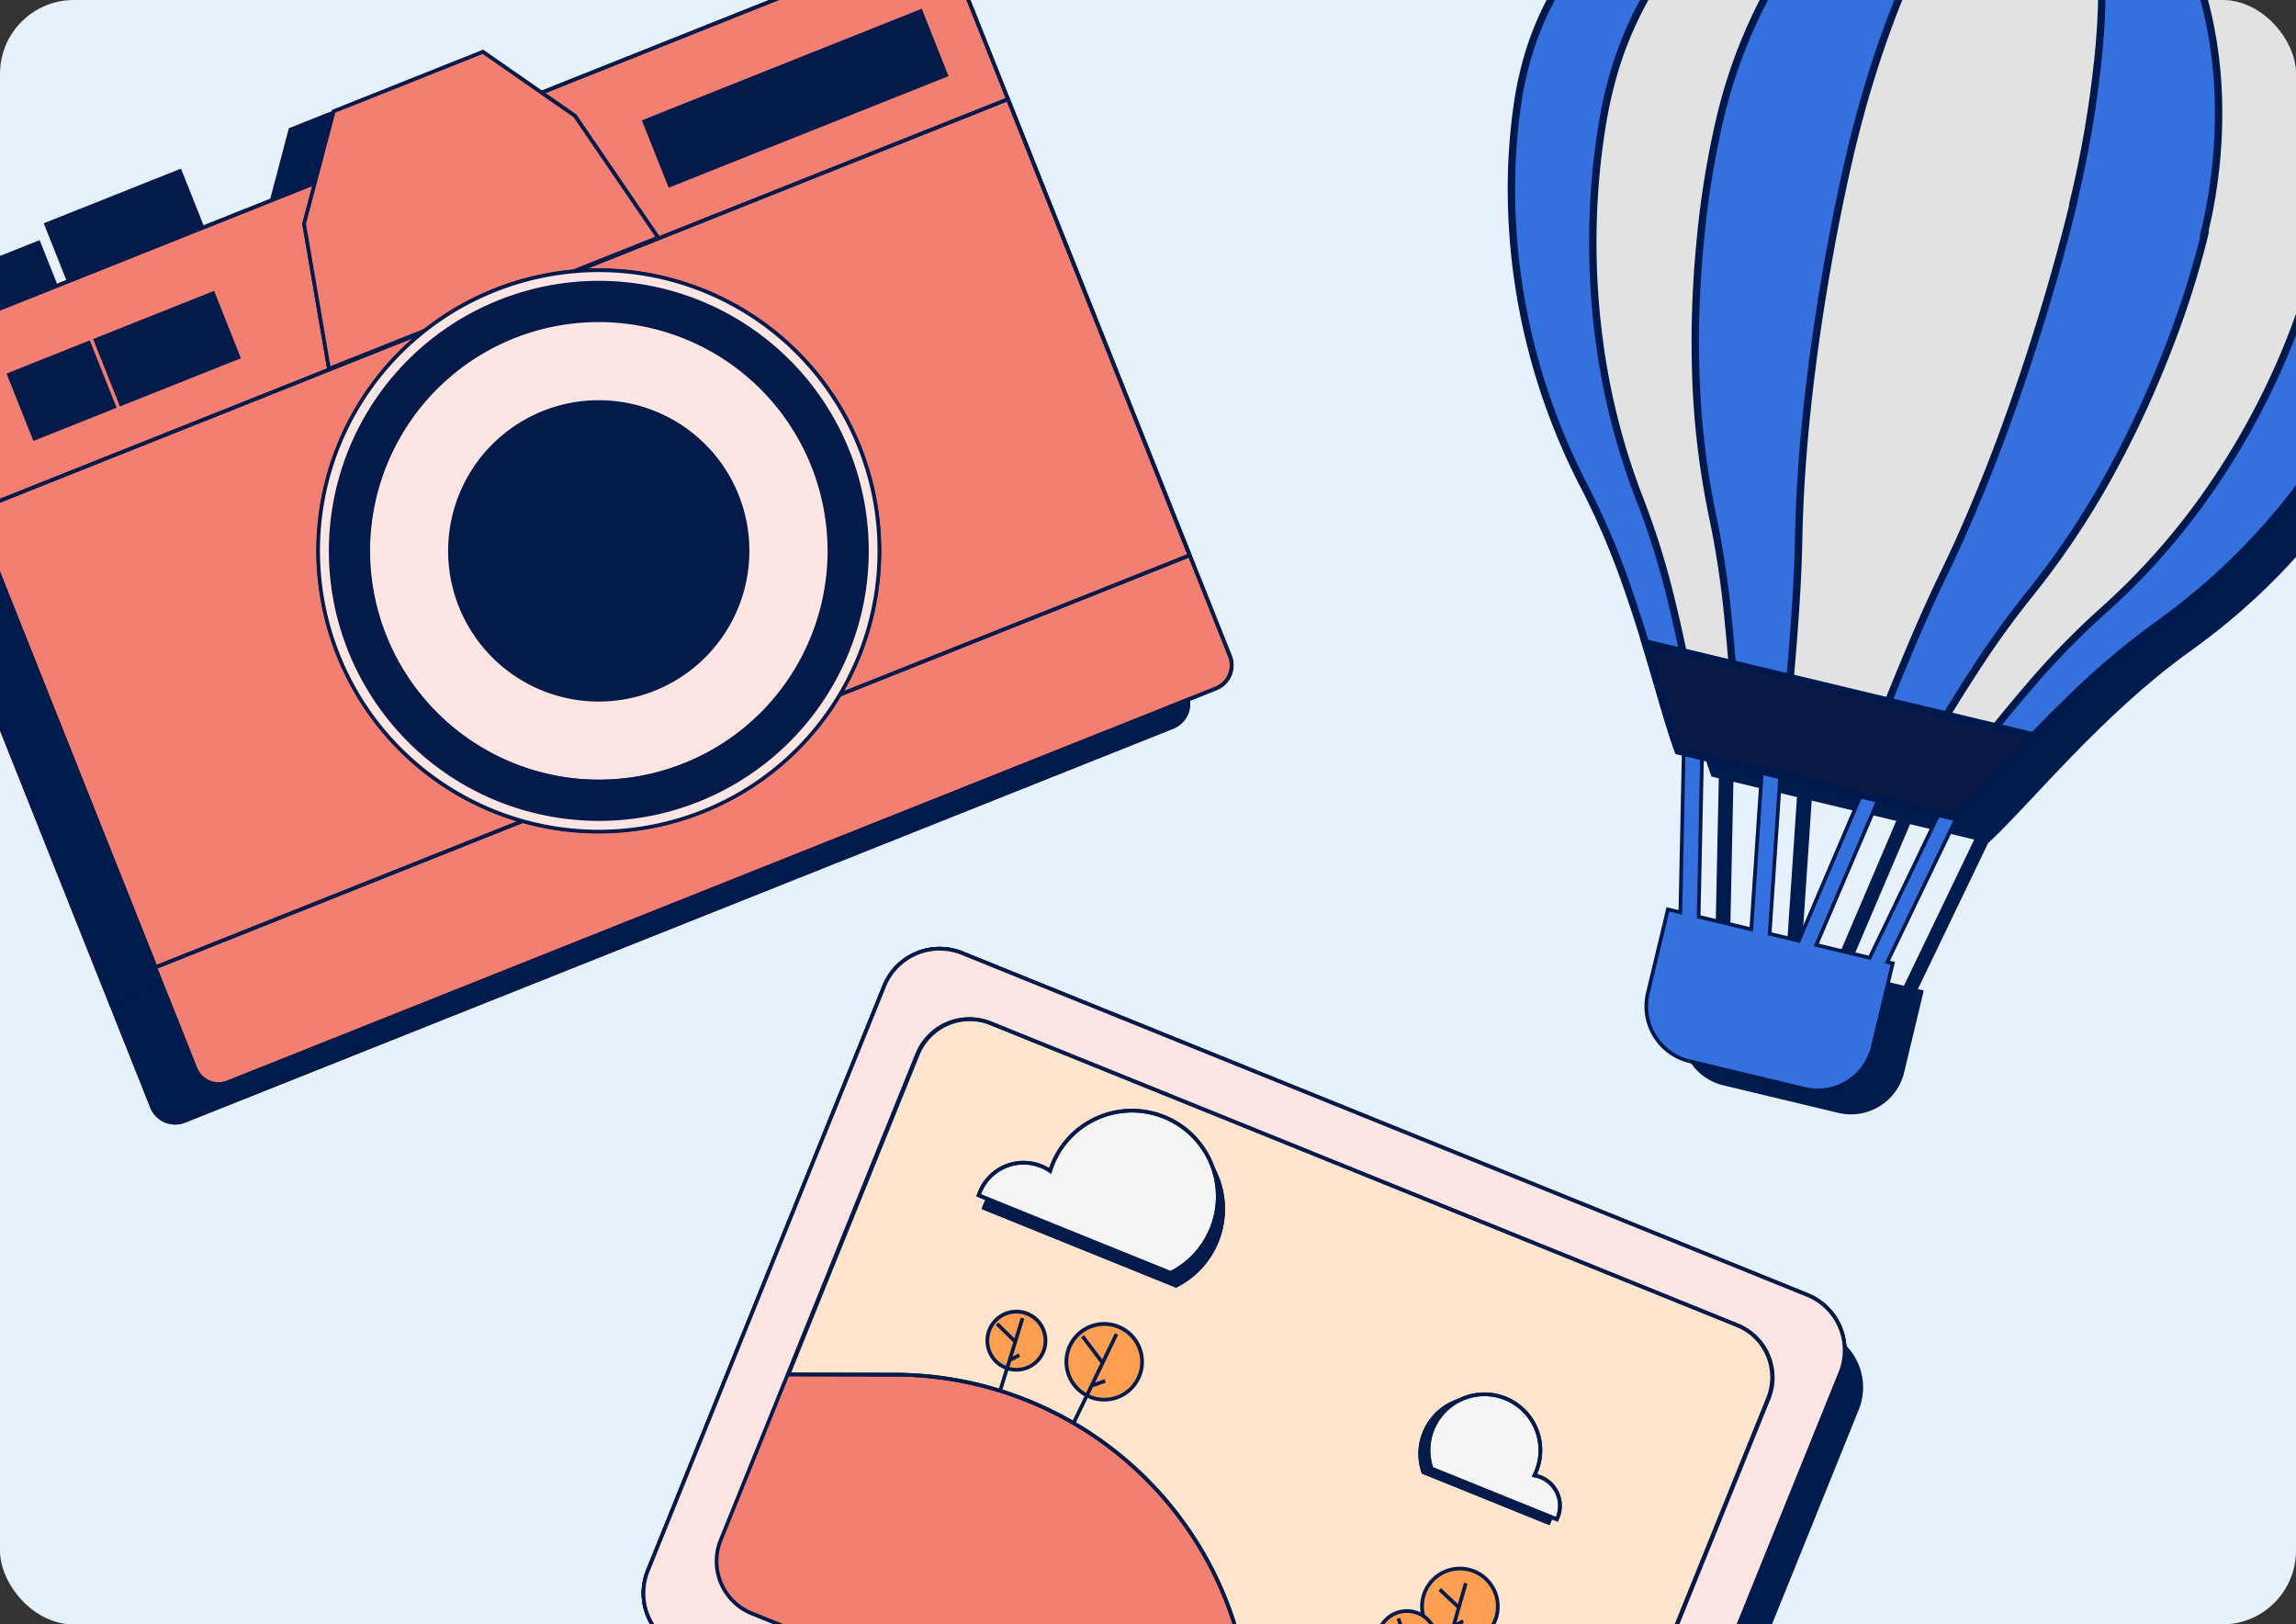 <svg xmlns="http://www.w3.org/2000/svg" xmlns:xlink="http://www.w3.org/1999/xlink" width="622" height="440" viewBox="0 0 622 440"><rect x="0" y="0" width="622" height="440" fill="#333333" stroke="none"/><defs><clipPath id="a"><rect width="622" height="440" rx="20" transform="translate(978 2202.876)" fill="#e7f1fc"/></clipPath><clipPath id="b"><path d="M291.684,24.488,80.02,77.235A15.215,15.215,0,0,0,68.91,95.662c0,.014.006.027.01.04l34.322,137.732a15.238,15.238,0,0,0,18.468,11.1l211.66-52.743a15.233,15.233,0,0,0,11.1-18.464l0,0L310.15,35.588a15.22,15.22,0,0,0-18.466-11.1" transform="translate(-68.46 -24.033)" fill="none"/></clipPath><clipPath id="c"><path d="M291.685,24.489,80.021,77.236A15.222,15.222,0,0,0,68.915,95.677a.257.257,0,0,0,.006.026l34.322,137.733a15.238,15.238,0,0,0,18.468,11.1l211.66-52.743a15.232,15.232,0,0,0,11.1-18.466h0L310.152,35.589a15.22,15.22,0,0,0-18.466-11.1" transform="translate(-68.463 -24.034)" fill="none"/></clipPath></defs><g transform="translate(-978 -2202.876)"><rect width="622" height="440" rx="20" transform="translate(978 2202.876)" fill="#e7f1fc"/><g clip-path="url(#a)"><g transform="translate(1395.298 2156.272)"><path d="M116.429,232.2,93.286,280.323l-15.438-3.7,17.325-40.584-3.492-1.491L74.1,275.724l-8.721-2.091,2.957-44.028L64.39,228l-3,44.673-15.23-3.651,1.191-56.194-3.941-1.774L42.2,268.078l-3.485-.836L33.4,289.427a14.812,14.812,0,0,0,10.95,17.857l31.132,7.463A14.811,14.811,0,0,0,93.337,303.8l5.317-22.185-1.591-.382,22.786-47.381Z" transform="translate(5.203 33.287)" fill="#001b4d"/><path d="M241.666,129.454c12.685-52.947-30.135-108.6-95.647-124.3S17.1,19.643,4.412,72.593c0,0-14.576,53.28,16.53,113,13.6,26.113,19.837,56.537,25.26,71.2l74.991,17.976c11.483-10.615,30.836-34.9,54.8-52.014,54.8-39.132,65.965-93.23,65.965-93.23Z" transform="translate(0.158 0.158)" fill="#001b4d"/></g><path d="M42.443,209.526l5.922,2.665-1.188,56.05,13.294,3.187,3.013-44.87,5.9,2.392-2.949,43.907,7.079,1.7,17.639-41.321,5.331,2.277L79.233,275.925l13.5,3.237,23.227-48.3,5.223,2.513L98.5,280.545l1.358.326-5.55,23.157a15.795,15.795,0,0,1-19.061,11.69l-31.132-7.463a15.812,15.812,0,0,1-11.689-19.062l5.551-23.158,3.251.78Zm3.895,3.946-1.959-.882-1.2,56.749-3.719-.892L34.372,289.66a13.812,13.812,0,0,0,10.21,16.651l31.132,7.463a13.8,13.8,0,0,0,16.65-10.211l5.084-21.213-1.823-.438,22.89-47.6-1.619-.779L93.838,281.483l-17.374-4.165,17.4-40.753-1.652-.706L74.692,276.894l-10.364-2.485,2.965-44.149-2-.81-2.986,44.475L45.144,269.81Z" transform="translate(1391.5 2182.56)" fill="#00194d"/><g transform="translate(1386.298 2149.272)"><path d="M116.429,232.2,93.286,280.323l-15.438-3.7,17.325-40.584-3.492-1.491L74.1,275.724l-8.721-2.091,2.957-44.028L64.39,228l-3,44.673-15.23-3.651,1.191-56.194-3.941-1.774L42.2,268.078l-3.485-.836L33.4,289.427a14.812,14.812,0,0,0,10.95,17.857l31.132,7.463A14.811,14.811,0,0,0,93.337,303.8l5.317-22.185-1.591-.382,22.786-47.381Z" transform="translate(5.203 33.287)" fill="#3571de"/><path d="M241.666,129.454c12.685-52.947-30.135-108.6-95.647-124.3S17.1,19.643,4.412,72.593c0,0-14.576,53.28,16.53,113,13.6,26.113,19.837,56.537,25.26,71.2l74.991,17.976c11.483-10.615,30.836-34.9,54.8-52.014,54.8-39.132,65.965-93.23,65.965-93.23Z" transform="translate(0.158 0.158)" fill="#3571de"/></g><path d="M111.278,0h.007a150.26,150.26,0,0,1,34.966,4.182,152.13,152.13,0,0,1,23.595,7.729,144.26,144.26,0,0,1,21.074,11,134.365,134.365,0,0,1,18.166,13.771,122.1,122.1,0,0,1,14.872,16.046,108.484,108.484,0,0,1,11.188,17.825,95.6,95.6,0,0,1,7.109,19.106,85.976,85.976,0,0,1,2.63,19.884,82.037,82.037,0,0,1-2.027,19.2l.266.073-.189.917a87.876,87.876,0,0,1-2.632,9.18,159.7,159.7,0,0,1-9.894,23.022,175.183,175.183,0,0,1-20.222,30.387,177.619,177.619,0,0,1-33.616,31.252A207.157,207.157,0,0,0,153.5,243.059c-7.061,6.791-13.4,13.535-18.984,19.486-4.893,5.21-9.118,9.71-12.642,12.967l-.392.363L45.449,257.65l-.185-.5c-1.664-4.5-3.391-10.427-5.389-17.29-2.283-7.838-4.871-16.721-8.086-25.975a207.108,207.108,0,0,0-11.734-27.824,177.617,177.617,0,0,1-15.794-43.1A175.18,175.18,0,0,1,.012,106.71,159.7,159.7,0,0,1,1.631,81.7a88.664,88.664,0,0,1,1.812-9.36A82.511,82.511,0,0,1,17.406,42.476,94.819,94.819,0,0,1,41.752,19.661,116.191,116.191,0,0,1,73.892,5.112,136.4,136.4,0,0,1,111.278,0ZM240.766,130.243l-.3-.082.225-.94a80.02,80.02,0,0,0,2.192-19.653,83.971,83.971,0,0,0-2.57-19.42,93.6,93.6,0,0,0-6.96-18.705,106.482,106.482,0,0,0-10.981-17.495,120.1,120.1,0,0,0-14.628-15.782A132.361,132.361,0,0,0,189.85,24.6a142.253,142.253,0,0,0-20.781-10.846,150.124,150.124,0,0,0-23.284-7.627A148.257,148.257,0,0,0,111.285,2h-.007A134.394,134.394,0,0,0,74.44,7.035a114.194,114.194,0,0,0-31.588,14.3A92.826,92.826,0,0,0,19.016,43.663,80.519,80.519,0,0,0,5.384,72.826l-.008.031A88.126,88.126,0,0,0,3.6,82.065a157.8,157.8,0,0,0-1.587,24.7,173.189,173.189,0,0,0,4.21,35.811,175.622,175.622,0,0,0,15.605,42.56,209.068,209.068,0,0,1,11.849,28.092c3.232,9.3,5.827,18.212,8.117,26.072,1.914,6.572,3.577,12.281,5.162,16.655L120.9,273.68c3.4-3.18,7.466-7.515,12.152-12.5,5.6-5.968,11.957-12.733,19.056-19.559a209.115,209.115,0,0,1,23.3-19.667,175.624,175.624,0,0,0,33.2-30.86,173.188,173.188,0,0,0,19.988-30.01,157.795,157.795,0,0,0,9.784-22.735C239.695,134.44,240.436,131.606,240.766,130.243Z" transform="translate(1386.456 2149.43)" fill="#00194d"/><path d="M215.684,123.75A98.328,98.328,0,1,0,24.444,77.919s-14.246,53.36,8.53,111.087c9.958,25.241,13.713,55.069,17.5,69.343l60.447,14.49c9.844-11.008,26.714-35.891,47.033-53.874,46.472-41.129,57.966-95.148,57.966-95.148Z" transform="translate(1389.459 2149.626)" fill="#e2e2e2"/><path d="M120.092,1.241h.009a99.432,99.432,0,0,1,96.775,121.808l.214.061-.195.915c-.03.14-.749,3.489-2.547,9.176a194.938,194.938,0,0,1-9.081,23.188,203.571,203.571,0,0,1-17.835,30.932,185.653,185.653,0,0,1-28.818,32.393,210.824,210.824,0,0,0-19.7,20.29c-6.065,7.03-11.535,13.983-16.36,20.117-4.224,5.37-7.873,10.008-10.893,13.385l-.4.445L49.657,259.182,49.5,258.6c-1.161-4.379-2.31-10.167-3.641-16.868-1.52-7.655-3.243-16.332-5.462-25.348a210.85,210.85,0,0,0-8.358-27.016,185.644,185.644,0,0,1-11-41.937,203.569,203.569,0,0,1-1.874-35.656,194.935,194.935,0,0,1,2.419-24.785c.955-5.755,1.815-9.049,1.887-9.32A99.655,99.655,0,0,1,87.592,6.757,98.452,98.452,0,0,1,120.092,1.241Zm94.636,123.277-.24-.068.224-.933a98.574,98.574,0,0,0,2.66-19.587A97.374,97.374,0,0,0,120.1,3.241h-.008a96.45,96.45,0,0,0-31.842,5.4A97.507,97.507,0,0,0,25.417,78.152l-.006.025c-.009.033-.9,3.387-1.859,9.2a193.014,193.014,0,0,0-2.386,24.536,201.553,201.553,0,0,0,1.863,35.282A183.634,183.634,0,0,0,33.9,188.639a212.8,212.8,0,0,1,8.44,27.272c2.23,9.06,3.957,17.76,5.481,25.436,1.266,6.376,2.367,11.92,3.461,16.169l59.281,14.211c2.9-3.291,6.4-7.734,10.416-12.843,4.839-6.151,10.323-13.122,16.418-20.187a212.779,212.779,0,0,1,19.887-20.481,183.651,183.651,0,0,0,28.507-32.044,201.565,201.565,0,0,0,17.659-30.627,192.9,192.9,0,0,0,8.987-22.947C213.676,128.691,214.4,125.875,214.727,124.518Z" transform="translate(1389.459 2149.626)" fill="#00194d"/><path d="M181.871,116.355C194.558,63.41,175.5,13.455,139.3,4.778S63.461,31.989,50.769,84.94c0,0-13.813,53.463-1.925,108.581,5.2,24.1,5.71,53.15,7.35,66.91l41.438,9.933c7.7-11.522,21.329-37.182,36.887-56.307,35.584-43.738,47.51-97.653,47.51-97.653Z" transform="translate(1393.24 2149.822)" fill="#3571de"/><path d="M128.313,2.484h0a48.029,48.029,0,0,1,24.231,6.543,54,54,0,0,1,11.173,8.7,66.159,66.159,0,0,1,9.155,11.684,82.978,82.978,0,0,1,6.98,14.2,101.8,101.8,0,0,1,4.65,16.267,119.68,119.68,0,0,1,2.159,17.883,138.839,138.839,0,0,1-3.6,37.915l.146.045-.2.9a245.263,245.263,0,0,1-10.457,32.574,277.493,277.493,0,0,1-14.717,31.632,223.636,223.636,0,0,1-22.537,33.862A245.949,245.949,0,0,0,120,236.052c-4.765,7.346-9.105,14.572-12.934,20.947-3.349,5.576-6.241,10.391-8.6,13.92l-.387.579L55.283,261.241l-.082-.692c-.5-4.215-.9-9.818-1.354-16.306-.522-7.418-1.115-15.827-2.031-24.535a245.948,245.948,0,0,0-3.949-25.977,223.634,223.634,0,0,1-4.736-40.4,277.49,277.49,0,0,1,1.223-34.867A245.8,245.8,0,0,1,49.8,84.7,140.406,140.406,0,0,1,62.19,51.649,115.511,115.511,0,0,1,80.76,25.657a82.445,82.445,0,0,1,22.716-17.04A55.866,55.866,0,0,1,128.313,2.484Zm52.529,114.6-.163-.05.219-.914a137.092,137.092,0,0,0,3.765-38.271,117.671,117.671,0,0,0-2.122-17.583,99.794,99.794,0,0,0-4.557-15.946,80.97,80.97,0,0,0-6.81-13.86A64.158,64.158,0,0,0,162.3,19.132a52,52,0,0,0-10.757-8.375,46.029,46.029,0,0,0-23.227-6.273,53.886,53.886,0,0,0-23.952,5.925A80.457,80.457,0,0,0,82.2,27.043,113.515,113.515,0,0,0,63.957,52.586,138.413,138.413,0,0,0,51.741,85.173l0,.017a243.347,243.347,0,0,0-5.4,33.51,275.444,275.444,0,0,0-1.21,34.6,221.61,221.61,0,0,0,4.691,40.011A247.9,247.9,0,0,1,53.8,219.5c.921,8.743,1.514,17.169,2.038,24.6.43,6.111.805,11.433,1.265,15.518l40.078,9.607c2.262-3.433,5.009-8.007,8.163-13.259,3.837-6.389,8.186-13.631,12.971-21.006a247.884,247.884,0,0,1,15.424-21.537,221.634,221.634,0,0,0,22.333-33.559,275.474,275.474,0,0,0,14.61-31.4A252.9,252.9,0,0,0,180.842,117.086Z" transform="translate(1393.24 2149.822)" fill="#00194d"/><path d="M143.246,107.72c12.69-52.946,9.516-99.091-7.09-103.071S95.8,40.364,83.107,93.314c0,0-13.3,53.585-14.262,105.623-.42,22.753-3.735,50.886-4.623,64.041l19.009,4.557c5.173-12.128,14.974-38.707,24.914-59.177,22.736-46.819,35.174-100.611,35.174-100.611Z" transform="translate(1396.427 2149.962)" fill="#e2e2e2"/><path d="M133.8,3.373h0a11.112,11.112,0,0,1,2.585.3,12.327,12.327,0,0,1,6.086,3.685,24.393,24.393,0,0,1,4.5,7.234c2.467,5.789,4.052,13.581,4.711,23.158a189.662,189.662,0,0,1-.863,32.188,293.46,293.46,0,0,1-6.4,37.161l.066.026-.2.845c-.031.135-3.186,13.7-9.079,32.818-3.461,11.225-7.177,22.142-11.045,32.447-4.836,12.887-9.925,24.851-15.125,35.558-6.9,14.2-13.607,31.052-19,44.59-2.316,5.815-4.316,10.837-5.9,14.542l-.331.777-20.652-4.951.057-.843c.271-4.018.766-9.4,1.338-15.636,1.333-14.511,2.991-32.57,3.283-48.356.219-11.9,1.107-24.871,2.639-38.55,1.225-10.939,2.862-22.354,4.866-33.928,3.381-19.53,6.692-32.988,6.784-33.361,5.856-24.43,14.32-47.043,23.831-63.673,4.654-8.137,9.363-14.517,14-18.963C124.851,5.753,129.508,3.373,133.8,3.373Zm8.342,104.992-.074-.028.2-.85a292.191,292.191,0,0,0,6.559-37.752,187.673,187.673,0,0,0,.857-31.844,98.576,98.576,0,0,0-1.627-12.643,51.393,51.393,0,0,0-2.929-9.869,22.433,22.433,0,0,0-4.112-6.643,10.367,10.367,0,0,0-5.1-3.115,9.163,9.163,0,0,0-2.122-.248,12.925,12.925,0,0,0-5.934,1.636,29.2,29.2,0,0,0-6.522,4.879C116.851,16.2,112.26,22.43,107.7,30.4c-9.42,16.47-17.809,38.9-23.623,63.147l0,.008c-.033.134-3.359,13.6-6.76,33.246-2,11.533-3.627,22.905-4.847,33.8-1.524,13.614-2.408,26.517-2.626,38.353-.293,15.86-1.955,33.959-3.291,48.5-.532,5.794-1,10.851-1.276,14.745l17.362,4.162c1.516-3.6,3.4-8.315,5.548-13.719,5.4-13.569,12.128-30.455,19.057-44.724,5.171-10.648,10.234-22.551,15.047-35.376,3.853-10.266,7.555-21.142,11-32.326C138.337,123.874,141.366,111.6,142.144,108.365Z" transform="translate(1396.427 2149.962)" fill="#00194d"/><path d="M41.259,225.932l74.991,17.976c5.424-5.013,12.6-13.076,21.193-21.993L32.34,196.721c3.614,11.842,6.358,22.285,8.919,29.211" transform="translate(1391.398 2180.298)" fill="#091a47"/><path d="M116.536,245.005,40.506,226.78l-.185-.5c-1.664-4.5-3.392-10.43-5.392-17.3-1.114-3.822-2.265-7.775-3.546-11.971l-.51-1.672,108.5,26.009-1.213,1.259c-3.042,3.158-5.859,6.158-8.584,9.058-4.9,5.214-9.125,9.716-12.651,12.975Zm-74.523-19.92,73.948,17.726c3.4-3.182,7.471-7.519,12.16-12.513,2.364-2.518,4.8-5.11,7.391-7.817L33.8,198.1c1.084,3.591,2.079,7.007,3.046,10.325C38.765,215,40.429,220.71,42.014,225.085Z" transform="translate(1391.398 2180.298)" fill="#00194d"/><rect width="245.206" height="349.602" transform="translate(1386.298 2149.272)" fill="none"/><g transform="translate(24.332 -42.96)"><path d="M353.033,216.047,85.3,322.758a6.742,6.742,0,0,1-8.76-3.767L.981,129.422a6.744,6.744,0,0,1,3.768-8.76L272.485,13.95a6.742,6.742,0,0,1,8.759,3.767L356.8,207.284a6.745,6.745,0,0,1-3.768,8.76" transform="translate(918.318 2226.69)" fill="#001b4d"/><path d="M82.8,323.741a7.258,7.258,0,0,1-6.726-4.565L.516,129.607a7.253,7.253,0,0,1,4.047-9.41L272.3,13.486a7.242,7.242,0,0,1,9.409,4.047L357.266,207.1a7.255,7.255,0,0,1-4.047,9.41l-.37-.929a6.253,6.253,0,0,0,3.489-8.111L280.78,17.9a6.242,6.242,0,0,0-8.11-3.488L4.934,121.127a6.252,6.252,0,0,0-3.489,8.111L77,318.806a6.243,6.243,0,0,0,8.111,3.488L352.848,215.583l.37.929L85.482,323.223A7.238,7.238,0,0,1,82.8,323.741Z" transform="translate(918.318 2226.69)" fill="#031a4a"/><path d="M353.033,216.047,85.3,322.758a6.742,6.742,0,0,1-8.76-3.767L.981,129.422a6.744,6.744,0,0,1,3.768-8.76L272.485,13.95a6.742,6.742,0,0,1,8.759,3.767L356.8,207.284a6.744,6.744,0,0,1-3.766,8.763h0" transform="translate(918.318 2226.69)" fill="#001b4d"/><path d="M82.8,323.739a7.244,7.244,0,0,1-6.73-4.563L.516,129.607a7.253,7.253,0,0,1,4.047-9.41L272.3,13.486a7.24,7.24,0,0,1,9.409,4.047L357.266,207.1a7.244,7.244,0,0,1-4.045,9.412l-.015.006L85.482,323.223A7.208,7.208,0,0,1,82.8,323.739ZM274.979,13.969a6.21,6.21,0,0,0-2.309.445L4.934,121.127a6.252,6.252,0,0,0-3.489,8.111L77,318.806a6.237,6.237,0,0,0,8.111,3.488L352.863,215.577a6.244,6.244,0,0,0,3.474-8.108L280.78,17.9a6.243,6.243,0,0,0-5.8-3.933Z" transform="translate(918.318 2226.69)" fill="#031a4a"/><rect width="301.532" height="132.998" transform="translate(934.866 2394.704) rotate(-21.731)" fill="#001b4d"/><path d="M-.5-.5H302.032v134H-.5ZM301.032.5H.5v132H301.032Z" transform="translate(934.866 2394.704) rotate(-21.731)" fill="#031a4a"/><rect width="301.532" height="132.998" transform="translate(934.866 2394.704) rotate(-21.731)" fill="#001b4d"/><path d="M-.5-.5H302.032v134H-.5ZM301.032.5H.5v132H301.032Z" transform="translate(934.866 2394.704) rotate(-21.731)" fill="#031a4a"/><path d="M138.292,136.768l-6.737-39.246,8.028-30.477,40.4-16.1L204.92,68.28l22.517,32.961Z" transform="translate(892.755 2219.38)" fill="#001b4d"/><path d="M137.9,137.461,131.044,97.5l8.12-30.826L180.046,50.38l25.235,17.542.052.076L228.2,101.475Zm-5.837-39.917,6.614,38.531,87.992-35.067-22.113-32.37-24.642-17.13L140,67.417Z" transform="translate(892.755 2219.38)" fill="#031a4a"/><path d="M138.292,129.953l-6.737-39.246,8.028-30.477,40.4-16.1L204.92,61.465l22.517,32.961Z" transform="translate(892.755 2220.71)" fill="#001b4d"/><path d="M137.9,130.646l-6.859-39.961,8.12-30.826,40.883-16.294,25.235,17.542.052.076L228.2,94.659Zm-5.837-39.917,6.614,38.531,87.992-35.067-22.113-32.37-24.642-17.13L140,60.6Z" transform="translate(892.755 2220.71)" fill="#031a4a"/><rect width="23.285" height="18.645" transform="translate(944.343 2357.741) rotate(-21.73)" fill="#001b4d"/><path d="M-.5-.5H23.785V19.145H-.5ZM22.785.5H.5V18.145H22.785Z" transform="translate(944.343 2357.741) rotate(-21.73)" fill="#031a4a"/><rect width="34.286" height="18.645" transform="translate(967.79 2348.395) rotate(-21.715)" fill="#001b4d"/><path d="M-.5-.5H34.786V19.145H-.5ZM33.786.5H.5V18.145H33.786Z" transform="translate(967.79 2348.395) rotate(-21.715)" fill="#031a4a"/><rect width="80.622" height="18.646" transform="translate(1116.451 2289.144) rotate(-21.731)" fill="#001b4d"/><path d="M-.5-.5H81.122V19.146H-.5ZM80.122.5H.5V18.146H80.122Z" transform="translate(1116.451 2289.144) rotate(-21.731)" fill="#031a4a"/><path d="M280.483,174.47a72.464,72.464,0,1,1-94.143-40.483l0,0a72.461,72.461,0,0,1,94.139,40.483v0" transform="translate(890.974 2204.191)" fill="#001b4d"/><path d="M213.191,274.283a72.964,72.964,0,0,1-27.057-140.752l.024-.01a72.943,72.943,0,0,1,94.781,40.744h0l.008.02a72.626,72.626,0,0,1,3.529,42.51,73.175,73.175,0,0,1-20.032,36.441,73.22,73.22,0,0,1-51.253,21.047ZM186.548,134.442h0l-.023.01A71.624,71.624,0,0,0,153.7,160.765a72.175,72.175,0,0,0-12.5,39.066,72.081,72.081,0,0,0,32.043,61.351,71.833,71.833,0,0,0,66.57,6.967,71.624,71.624,0,0,0,32.825-26.313,72.175,72.175,0,0,0,12.5-39.066,71.51,71.51,0,0,0-5.111-28.1h0l-.008-.02a71.547,71.547,0,0,0-26.924-33.236,71.83,71.83,0,0,0-66.546-6.976Z" transform="translate(890.974 2204.191)" fill="#031a4a"/><path d="M273.621,180.6a62.455,62.455,0,1,1-81.142-34.894A62.455,62.455,0,0,1,273.621,180.6" transform="translate(888.547 2201.765)" fill="#001b4d"/><path d="M215.622,266.7a63.179,63.179,0,1,1,23.29-4.491A62.847,62.847,0,0,1,215.622,266.7Zm-.039-124.944A61.87,61.87,0,0,0,164.4,168.825a62.139,62.139,0,0,0-10.759,33.633,62.058,62.058,0,0,0,27.586,52.819,61.841,61.841,0,0,0,57.311,6,61.66,61.66,0,0,0,28.26-22.654,62.139,62.139,0,0,0,10.759-33.633,62.052,62.052,0,0,0-27.587-52.819,62.167,62.167,0,0,0-34.392-10.419Z" transform="translate(888.547 2201.765)" fill="#031a4a"/><path d="M158.316,178.843a62.455,62.455,0,1,1,32.4,82.166,62.455,62.455,0,0,1-32.4-82.166" transform="translate(888.547 2201.765)" fill="#001b4d"/><path d="M215.633,140.754a62.874,62.874,0,0,1,53.051,29.113,63.137,63.137,0,0,1,9.886,34.492,63.06,63.06,0,0,1-28.859,52.288A63.195,63.195,0,0,1,215.57,266.7a62.874,62.874,0,0,1-53.052-29.113,63.138,63.138,0,0,1-9.886-34.492,63.06,63.06,0,0,1,28.86-52.289,63.2,63.2,0,0,1,34.14-10.049ZM215.57,265.7a62.157,62.157,0,1,0-24.652-5.145A61.925,61.925,0,0,0,215.57,265.7Z" transform="translate(888.547 2201.765)" fill="#031a4a"/><path d="M253.683,136.688a76.01,76.01,0,1,0,32.732,46.85,79.592,79.592,0,0,0-3.5-11.228,76.327,76.327,0,0,0-29.236-35.622m29.22,80.865A72.626,72.626,0,1,1,274.8,163.4a72.627,72.627,0,0,1,8.107,54.152" transform="translate(891.837 2205.047)" fill="#001b4d"/><path d="M212.227,276.988h0a76.422,76.422,0,0,1-70.362-46.6,76.744,76.744,0,0,1-4.926-43.334,76.506,76.506,0,0,1,39.4-54.163,76.594,76.594,0,0,1,107.045,39.231,80.366,80.366,0,0,1,3.519,11.3,76.556,76.556,0,0,1-74.674,93.563Zm.14-152.063a75.9,75.9,0,0,0-35.56,8.85,75.424,75.424,0,0,0-40.03,68.006,75.744,75.744,0,0,0,12.975,41.042,75.658,75.658,0,0,0,62.472,33.164h0a75.889,75.889,0,0,0,35.556-8.85,75.552,75.552,0,0,0,38.144-83.489,79.347,79.347,0,0,0-3.474-11.156,75.558,75.558,0,0,0-70.087-47.568Zm.014,148.655a73.463,73.463,0,0,1-17.292-2.076A72.789,72.789,0,0,1,158.3,249.73a73.338,73.338,0,0,1-18.165-37.511,73.171,73.171,0,0,1,72.131-84.926,73.143,73.143,0,0,1,23.98,142.256A72.588,72.588,0,0,1,212.381,273.58Zm-.118-145.287a71.589,71.589,0,0,0-23.534,3.976A72.151,72.151,0,0,0,212.381,272.58a71.59,71.59,0,0,0,23.534-3.976,72.151,72.151,0,0,0-23.652-140.311Z" transform="translate(891.837 2205.047)" fill="#031a4a"/><path d="M253.683,136.688a76.01,76.01,0,1,0,32.732,46.85,79.592,79.592,0,0,0-3.5-11.228,76.327,76.327,0,0,0-29.236-35.622m29.22,80.865A72.626,72.626,0,1,1,274.8,163.4a72.627,72.627,0,0,1,8.107,54.152" transform="translate(891.837 2205.047)" fill="#001b4d"/><path d="M212.364,123.925h0a76.641,76.641,0,0,1,71.016,48.2,80.363,80.363,0,0,1,3.519,11.3,76.489,76.489,0,1,1-74.538-59.5Zm-.14,152.063a75.9,75.9,0,0,0,35.56-8.85,75.551,75.551,0,0,0,38.144-83.489,79.346,79.346,0,0,0-3.474-11.156,75.558,75.558,0,0,0-70.087-47.568h0a75.89,75.89,0,0,0-35.557,8.85,75.425,75.425,0,0,0-40.03,68.006,75.745,75.745,0,0,0,12.975,41.042,75.657,75.657,0,0,0,62.472,33.164Zm.04-148.695a73.143,73.143,0,0,1,23.98,142.255,72.588,72.588,0,0,1-23.862,4.031,73.465,73.465,0,0,1-17.292-2.076A72.79,72.79,0,0,1,158.3,249.73a73.337,73.337,0,0,1-18.165-37.511,73.171,73.171,0,0,1,72.131-84.926Zm.118,145.287a71.59,71.59,0,0,0,23.534-3.976,72.151,72.151,0,0,0-23.652-140.311,71.588,71.588,0,0,0-23.534,3.976A72.151,72.151,0,0,0,212.381,272.58Z" transform="translate(891.837 2205.047)" fill="#031a4a"/><path d="M258.407,194.175a40.3,40.3,0,1,1-52.356-22.516,40.3,40.3,0,0,1,52.356,22.516h0" transform="translate(883.177 2196.395)" fill="#001b4d"/><path d="M220.983,249.905a40.81,40.81,0,1,1,37.888-55.916l.036.09a40.824,40.824,0,0,1-37.924,55.825Zm-.024-80.62a39.843,39.843,0,1,0,36.983,25.076l-.036-.09a39.566,39.566,0,0,0-14.855-18.293,39.935,39.935,0,0,0-22.093-6.693Z" transform="translate(883.177 2196.395)" fill="#031a4a"/><rect width="15.753" height="15.122" transform="translate(949.493 2317.354) rotate(-21.716)" fill="#041a4a"/><path d="M-.5-.5H16.253V15.622H-.5ZM15.253.5H.5V14.622H15.253Z" transform="translate(949.493 2317.354) rotate(-21.716)" fill="#031a4a"/><rect width="39.024" height="18.029" transform="translate(966.161 2306.595) rotate(-21.716)" fill="#041a4a"/><path d="M-.5-.5H39.524V18.529H-.5ZM38.524.5H.5V17.529H38.524Z" transform="translate(966.161 2306.595) rotate(-21.716)" fill="#031a4a"/><path d="M367.621,203.078,99.885,309.789a6.742,6.742,0,0,1-8.76-3.767L15.569,116.453a6.744,6.744,0,0,1,3.768-8.76L287.073.981a6.742,6.742,0,0,1,8.759,3.767l75.557,189.566a6.745,6.745,0,0,1-3.768,8.76" transform="translate(915.473 2229.22)" fill="#f37f73"/><path d="M97.387,310.772a7.258,7.258,0,0,1-6.727-4.565L15.1,116.638a7.253,7.253,0,0,1,4.047-9.41L286.888.517A7.242,7.242,0,0,1,296.3,4.564L371.854,194.13a7.255,7.255,0,0,1-4.047,9.41l-.371-.929a6.253,6.253,0,0,0,3.489-8.111L295.368,4.934a6.242,6.242,0,0,0-8.11-3.488L19.522,108.158a6.252,6.252,0,0,0-3.489,8.111L91.589,305.837a6.242,6.242,0,0,0,8.111,3.488L367.436,202.614l.37.929L100.07,310.254A7.238,7.238,0,0,1,97.387,310.772Z" transform="translate(915.473 2229.22)" fill="#031a4a"/><path d="M97.39,310.77a7.244,7.244,0,0,1-6.73-4.563L15.1,116.638a7.253,7.253,0,0,1,4.047-9.41L286.888.517A7.24,7.24,0,0,1,296.3,4.564L371.854,194.13a7.252,7.252,0,0,1-4.045,9.412l-.015.006L100.07,310.254A7.208,7.208,0,0,1,97.39,310.77ZM289.567,1a6.211,6.211,0,0,0-2.309.446L19.522,108.158a6.252,6.252,0,0,0-3.489,8.111L91.589,305.837a6.237,6.237,0,0,0,8.111,3.488L367.45,202.608a6.251,6.251,0,0,0,3.475-8.108L295.368,4.934A6.243,6.243,0,0,0,289.567,1Z" transform="translate(915.473 2229.22)" fill="#031a4a"/><rect width="301.532" height="132.998" transform="matrix(0.929, -0.37, 0.37, 0.929, 946.609, 2384.265)" fill="#f37f73"/><path d="M-.5-.5H302.032v134H-.5ZM301.032.5H.5v132H301.032Z" transform="matrix(0.929, -0.37, 0.37, 0.929, 946.609, 2384.265)" fill="#031a4a"/><path d="M-.5-.5H302.032v134H-.5ZM301.032.5H.5v132H301.032Z" transform="matrix(0.929, -0.37, 0.37, 0.929, 946.609, 2384.265)" fill="#031a4a"/><path d="M152.88,123.8l-6.737-39.246,8.028-30.477,40.4-16.1,24.939,17.336,22.517,32.961Z" transform="translate(889.91 2221.91)" fill="#fde5e3"/><path d="M152.492,124.492l-6.859-39.961.028-.1,8.092-30.721,40.883-16.294L219.87,54.953,242.79,88.505Zm-5.837-39.917,6.614,38.531L241.26,88.039l-22.113-32.37-24.643-17.13L154.591,54.447Z" transform="translate(889.91 2221.91)" fill="#031a4a"/><path d="M152.88,123.8l-6.737-39.246,8.028-30.477,40.4-16.1,24.939,17.336,22.517,32.961Z" transform="translate(889.91 2221.91)" fill="#f37f73"/><path d="M152.492,124.492l-6.859-39.961.028-.1,8.092-30.721,40.883-16.294L219.87,54.953,242.79,88.505Zm-5.837-39.917,6.614,38.531L241.26,88.039l-22.113-32.37-24.643-17.13L154.591,54.447Z" transform="translate(889.91 2221.91)" fill="#031a4a"/><rect width="23.285" height="18.645" transform="translate(956.086 2347.301) rotate(-21.73)" fill="#041a4a"/><path d="M-.5-.5H23.785V19.145H-.5ZM22.785.5H.5V18.145H22.785Z" transform="translate(956.086 2347.301) rotate(-21.73)" fill="#031a4a"/><rect width="34.286" height="18.645" transform="translate(979.533 2337.955) rotate(-21.715)" fill="#041a4a"/><path d="M-.5-.5H34.786V19.145H-.5ZM33.786.5H.5V18.145H33.786Z" transform="translate(979.533 2337.955) rotate(-21.715)" fill="#031a4a"/><rect width="80.622" height="18.646" transform="translate(1128.194 2278.704) rotate(-21.731)" fill="#041a4a"/><path d="M-.5-.5H81.122V19.146H-.5ZM80.122.5H.5V18.146H80.122Z" transform="translate(1128.194 2278.704) rotate(-21.731)" fill="#031a4a"/><path d="M295.071,161.5a72.464,72.464,0,1,1-94.143-40.483l0,0A72.461,72.461,0,0,1,295.07,161.5v0" transform="translate(888.129 2206.72)" fill="#041a4a"/><path d="M227.779,261.314a72.964,72.964,0,0,1-27.057-140.752l.024-.01a72.943,72.943,0,0,1,94.78,40.74h0l.01.024a72.626,72.626,0,0,1,3.529,42.51,73.175,73.175,0,0,1-20.032,36.441,73.22,73.22,0,0,1-51.253,21.047ZM201.136,121.473l-.023.01A71.624,71.624,0,0,0,168.287,147.8a72.175,72.175,0,0,0-12.5,39.066,72.08,72.08,0,0,0,32.043,61.351,71.833,71.833,0,0,0,66.57,6.967,71.624,71.624,0,0,0,32.825-26.313,72.176,72.176,0,0,0,12.5-39.066,71.509,71.509,0,0,0-5.109-28.092h0l-.01-.024a71.547,71.547,0,0,0-26.924-33.236,71.829,71.829,0,0,0-66.546-6.976Z" transform="translate(888.129 2206.72)" fill="#031a4a"/><path d="M288.209,167.631a62.455,62.455,0,1,1-81.141-34.894,62.455,62.455,0,0,1,81.141,34.894" transform="translate(885.701 2204.295)" fill="#fde5e3"/><path d="M230.21,253.727a63.179,63.179,0,1,1,23.29-4.491A62.846,62.846,0,0,1,230.21,253.727Zm-.038-124.944a61.871,61.871,0,0,0-51.179,27.073,62.138,62.138,0,0,0-10.759,33.633,62.058,62.058,0,0,0,27.586,52.819,61.842,61.842,0,0,0,57.311,6,61.662,61.662,0,0,0,28.261-22.654,62.137,62.137,0,0,0,10.76-33.633A62.055,62.055,0,0,0,264.564,139.2a62.165,62.165,0,0,0-34.392-10.419Z" transform="translate(885.701 2204.295)" fill="#031a4a"/><path d="M230.222,127.785A62.874,62.874,0,0,1,283.273,156.9a63.138,63.138,0,0,1,9.886,34.492A63.06,63.06,0,0,1,264.3,243.678a63.2,63.2,0,0,1-34.14,10.049,62.874,62.874,0,0,1-53.052-29.113,63.137,63.137,0,0,1-9.886-34.492,63.06,63.06,0,0,1,28.86-52.289,63.2,63.2,0,0,1,34.14-10.049Zm-.062,124.942a62.157,62.157,0,1,0-24.652-5.145A61.925,61.925,0,0,0,230.159,252.727Z" transform="translate(885.701 2204.294)" fill="#031a4a"/><path d="M268.272,123.719A76.011,76.011,0,1,0,301,170.569a79.588,79.588,0,0,0-3.5-11.228,76.327,76.327,0,0,0-29.236-35.622m29.22,80.865a72.626,72.626,0,1,1-8.107-54.152,72.626,72.626,0,0,1,8.107,54.152" transform="translate(888.991 2207.577)" fill="#fdf4de"/><path d="M226.816,264.019h0a76.422,76.422,0,0,1-70.362-46.6,76.744,76.744,0,0,1-4.926-43.334,76.505,76.505,0,0,1,39.4-54.163,76.594,76.594,0,0,1,107.045,39.231,80.355,80.355,0,0,1,3.519,11.3,76.556,76.556,0,0,1-74.675,93.563Zm.14-152.063a75.9,75.9,0,0,0-35.56,8.85,75.424,75.424,0,0,0-40.03,68.006,75.744,75.744,0,0,0,12.975,41.042,75.657,75.657,0,0,0,62.472,33.164h0a75.89,75.89,0,0,0,35.556-8.85,75.551,75.551,0,0,0,38.144-83.489,79.343,79.343,0,0,0-3.473-11.156,75.558,75.558,0,0,0-70.087-47.568Zm.014,148.655a73.463,73.463,0,0,1-17.292-2.076,72.79,72.79,0,0,1-36.792-21.773,73.337,73.337,0,0,1-18.165-37.511,73.171,73.171,0,0,1,72.131-84.926,73.143,73.143,0,0,1,23.98,142.255A72.588,72.588,0,0,1,226.97,260.611Zm-.118-145.287a71.589,71.589,0,0,0-23.534,3.976A72.151,72.151,0,0,0,226.97,259.611a71.591,71.591,0,0,0,23.534-3.976,72.151,72.151,0,0,0-23.652-140.311Z" transform="translate(888.991 2207.577)" fill="#031a4a"/><path d="M268.272,123.719A76.011,76.011,0,1,0,301,170.569a79.588,79.588,0,0,0-3.5-11.228,76.327,76.327,0,0,0-29.236-35.622m29.22,80.865a72.626,72.626,0,1,1-8.107-54.152,72.626,72.626,0,0,1,8.107,54.152" transform="translate(888.991 2207.577)" fill="#fde5e3"/><path d="M226.953,110.956h0a76.642,76.642,0,0,1,71.016,48.2,80.362,80.362,0,0,1,3.519,11.3,76.489,76.489,0,1,1-74.538-59.5Zm-.14,152.063a75.9,75.9,0,0,0,35.56-8.85,75.551,75.551,0,0,0,38.144-83.489,79.351,79.351,0,0,0-3.474-11.156,75.558,75.558,0,0,0-70.087-47.568h0a75.89,75.89,0,0,0-35.557,8.85,75.425,75.425,0,0,0-40.03,68.006,75.744,75.744,0,0,0,12.975,41.042,75.657,75.657,0,0,0,62.472,33.164Zm.039-148.695a73.143,73.143,0,0,1,23.98,142.255,72.588,72.588,0,0,1-23.862,4.031,73.465,73.465,0,0,1-17.292-2.076,72.789,72.789,0,0,1-36.792-21.773,73.338,73.338,0,0,1-18.165-37.511,73.171,73.171,0,0,1,72.131-84.926Zm.118,145.287a71.59,71.59,0,0,0,23.534-3.976,72.151,72.151,0,0,0-23.652-140.311,71.589,71.589,0,0,0-23.534,3.976A72.151,72.151,0,0,0,226.97,259.611Z" transform="translate(888.991 2207.577)" fill="#031a4a"/><path d="M273,181.205a40.3,40.3,0,1,1-52.356-22.516A40.3,40.3,0,0,1,273,181.205h0" transform="translate(880.331 2198.925)" fill="#041a4a"/><path d="M235.572,236.935a40.81,40.81,0,1,1,37.888-55.916l.036.09a40.824,40.824,0,0,1-37.924,55.825Zm-.024-80.62a39.843,39.843,0,1,0,36.983,25.076l-.036-.09a39.566,39.566,0,0,0-14.855-18.293,39.935,39.935,0,0,0-22.093-6.693Z" transform="translate(880.331 2198.925)" fill="#031a4a"/></g><g transform="matrix(0.809, 0.588, -0.588, 0.809, 1355.883, -4599.592)"><path d="M345.621,198.116,106.006,257.825a16.2,16.2,0,0,1-19.638-11.8v0L45.08,80.332a16.2,16.2,0,0,1,11.8-19.638h0L296.5.984a16.2,16.2,0,0,1,19.638,11.8h0l41.289,165.691a16.2,16.2,0,0,1-11.8,19.639" transform="translate(4008.923 5724.152)" fill="#001b4d"/><path d="M345.621,198.116,106.006,257.825a16.2,16.2,0,0,1-19.638-11.8v0L45.08,80.332a16.2,16.2,0,0,1,11.8-19.638h0L296.5.984a16.2,16.2,0,0,1,19.638,11.8h0l41.289,165.691a16.2,16.2,0,0,1-11.8,19.639" transform="translate(3999 5719)" fill="#fdf4de"/><path d="M102.075,258.81a16.684,16.684,0,0,1-16.188-12.648l-.005-.02L44.595,80.452a16.7,16.7,0,0,1,12.15-20.24l.019,0L296.376.5a16.684,16.684,0,0,1,20.208,12.024h0l.036.142L357.91,178.357A16.7,16.7,0,0,1,345.742,198.6L106.127,258.31A16.767,16.767,0,0,1,102.075,258.81ZM86.848,245.883l.005.02a15.682,15.682,0,0,0,19.032,11.437L345.5,197.631A15.7,15.7,0,0,0,356.939,178.6L315.65,12.907A15.683,15.683,0,0,0,296.618,1.469L57,61.179A15.7,15.7,0,0,0,45.565,80.211Z" transform="translate(3999 5719)" fill="#031a4a"/><path d="M345.621,198.116,106.006,257.825a16.2,16.2,0,0,1-19.638-11.8v0L45.08,80.332a16.2,16.2,0,0,1,11.8-19.638h0L296.5.984a16.2,16.2,0,0,1,19.638,11.8h0l41.289,165.691a16.2,16.2,0,0,1-11.8,19.639" transform="translate(3999 5719)" fill="#fde5e3"/><path d="M102.075,258.81a16.684,16.684,0,0,1-16.188-12.648l-.005-.02L44.595,80.452a16.7,16.7,0,0,1,12.15-20.24l.019,0L296.376.5a16.684,16.684,0,0,1,20.208,12.024h0l.036.142L357.91,178.357A16.7,16.7,0,0,1,345.742,198.6L106.127,258.31A16.767,16.767,0,0,1,102.075,258.81ZM86.848,245.883l.005.02a15.682,15.682,0,0,0,19.032,11.437L345.5,197.631A15.7,15.7,0,0,0,356.939,178.6L315.65,12.907A15.683,15.683,0,0,0,296.618,1.469L57,61.179A15.7,15.7,0,0,0,45.565,80.211Z" transform="translate(3999 5719)" fill="#031a4a"/><path d="M333.618,191.737,121.961,244.484a15.237,15.237,0,0,1-18.467-11.1L69.171,95.647A15.237,15.237,0,0,1,80.264,77.174h0l211.66-52.743a15.239,15.239,0,0,1,18.469,11.1l34.325,137.742a15.238,15.238,0,0,1-11.1,18.467" transform="translate(3993.147 5713.303)" fill="#ffe4ce"/><path d="M118.25,245.442A15.754,15.754,0,0,1,103.009,233.5L68.686,95.768A15.737,15.737,0,0,1,80.143,76.689l.063-.015,211.6-52.728A15.739,15.739,0,0,1,310.882,35.41l34.325,137.742a15.738,15.738,0,0,1-11.464,19.073l-.242-.97a14.738,14.738,0,0,0,10.736-17.861L309.912,35.652a14.739,14.739,0,0,0-17.863-10.736L80.326,77.674A14.737,14.737,0,0,0,69.657,95.526l34.322,137.737A14.737,14.737,0,0,0,121.84,244L333.5,191.252l.242.97L122.082,244.969A15.848,15.848,0,0,1,118.25,245.442Z" transform="translate(3993.147 5713.303)" fill="#031a4a"/><g transform="translate(4061.668 5737.322)"><g transform="translate(0 0)" clip-path="url(#b)"><path d="M270.019,216.39l-90.573,80.178,13.783,55.31s43.01-6.376,128.62-30.062,117.4-40.816,95.892-50.462c-11.1-4.985,11.823-13.272,36.606-20.13l-69.014-44.508a96.764,96.764,0,0,0-115.312,9.672" transform="translate(-95.394 -64.814)" fill="#f37f73"/><path d="M192.854,352.439l-.11-.44-13.856-55.6.227-.2,90.573-80.178.663.749L180,296.742l13.6,54.573c2.249-.352,12.938-2.085,31.743-6.078,19.565-4.154,52.166-11.673,96.369-23.9,33.451-9.255,59.083-17.633,76.184-24.9,8.442-3.589,14.911-6.955,19.227-10.005,4.205-2.972,6.428-5.673,6.607-8.027a4.423,4.423,0,0,0-1.34-3.412,14.831,14.831,0,0,0-4.857-3.177c-2.206-.99-3.271-2.2-3.165-3.594.1-1.36,1.319-2.778,3.717-4.335a54.442,54.442,0,0,1,8.912-4.36,260.78,260.78,0,0,1,26.139-8.481l-68.076-43.9a96.224,96.224,0,0,0-114.712,9.624l-.663-.749A97.224,97.224,0,0,1,385.6,206.291l.007,0,69.952,45.113-1.075.3a265.94,265.94,0,0,0-27.106,8.743,53.5,53.5,0,0,0-8.741,4.271c-2.6,1.689-3.211,2.875-3.264,3.572-.071.93.8,1.806,2.577,2.606a15.781,15.781,0,0,1,5.184,3.414,5.438,5.438,0,0,1,1.6,4.163,7.892,7.892,0,0,1-1.958,4.266,25.538,25.538,0,0,1-5.07,4.5c-4.374,3.092-10.905,6.493-19.413,10.109-17.141,7.286-42.815,15.679-76.308,24.946-44.236,12.239-76.863,19.764-96.444,23.921-21.223,4.506-32.129,6.138-32.237,6.154Z" transform="translate(-95.394 -64.814)" fill="#031a4a"/><path d="M334.176,191.576h0A97.143,97.143,0,0,1,385.6,206.291l.007,0,69.952,45.113-1.075.3a265.943,265.943,0,0,0-27.106,8.743,53.5,53.5,0,0,0-8.741,4.271c-2.6,1.689-3.211,2.875-3.264,3.572-.071.93.8,1.806,2.577,2.606a15.782,15.782,0,0,1,5.184,3.414,5.438,5.438,0,0,1,1.6,4.163,7.892,7.892,0,0,1-1.958,4.266,25.54,25.54,0,0,1-5.069,4.5c-4.374,3.092-10.905,6.493-19.413,10.109-17.141,7.286-42.815,15.679-76.308,24.946-44.236,12.239-76.863,19.764-96.444,23.921-21.223,4.506-32.129,6.138-32.237,6.154l-.449.067L178.887,296.4l.227-.2,90.573-80.178A97.211,97.211,0,0,1,334.176,191.576Zm50.89,15.562a96.145,96.145,0,0,0-50.885-14.562h0a96.206,96.206,0,0,0-63.826,24.189L180,296.742l13.6,54.573c2.249-.352,12.938-2.085,31.743-6.078,19.565-4.154,52.166-11.673,96.369-23.9,33.451-9.255,59.083-17.633,76.184-24.9,8.442-3.589,14.911-6.955,19.227-10.005,4.205-2.972,6.428-5.673,6.607-8.027a4.423,4.423,0,0,0-1.34-3.412,14.829,14.829,0,0,0-4.857-3.177c-2.206-.991-3.271-2.2-3.165-3.594.1-1.36,1.319-2.778,3.717-4.335a54.435,54.435,0,0,1,8.912-4.36,260.779,260.779,0,0,1,26.139-8.481Z" transform="translate(-95.394 -64.814)" fill="#031a4a"/><path d="M98.512,210.236.539,281.175l8.31,56.393s43.428-2.141,130.943-17.346,120.825-29.142,100.363-40.85c-10.562-6.041,13.064-12.052,38.392-16.452l-64.332-51.037a96.765,96.765,0,0,0-115.705-1.645" transform="translate(-51.977 -64.759)" fill="#f37f73"/><path d="M8.421,338.089,0,280.947l.246-.178,97.973-70.939h0a97.225,97.225,0,0,1,116.3,1.654l.006,0,65.206,51.73-1.1.191a265.5,265.5,0,0,0-27.826,6.051,53.488,53.488,0,0,0-9.115,3.4c-2.754,1.427-3.476,2.547-3.6,3.235-.161.918.616,1.874,2.309,2.843a15.789,15.789,0,0,1,4.827,3.907,5.44,5.44,0,0,1,1.185,4.3,7.893,7.893,0,0,1-2.366,4.054,25.539,25.539,0,0,1-5.486,3.985c-4.655,2.649-11.488,5.4-20.308,8.163-17.769,5.575-44.14,11.418-78.379,17.367-45.22,7.857-78.426,12.156-98.32,14.38C20,337.5,8.982,338.061,8.874,338.067ZM1.078,281.4l8.2,55.642c2.273-.13,13.08-.81,32.185-2.946,19.878-2.222,53.057-6.518,98.244-14.369,34.2-5.941,60.524-11.774,78.251-17.336,8.753-2.746,15.52-5.464,20.113-8.078,4.476-2.547,6.952-5.018,7.361-7.343a4.425,4.425,0,0,0-1-3.528,14.836,14.836,0,0,0-4.524-3.639c-2.1-1.2-3.039-2.507-2.8-3.883.236-1.343,1.584-2.635,4.122-3.95a54.438,54.438,0,0,1,9.294-3.468,260.358,260.358,0,0,1,26.839-5.885l-63.456-50.343a96.226,96.226,0,0,0-115.1-1.634h0Z" transform="translate(-51.977 -64.759)" fill="#031a4a"/><path d="M155.255,191.348h0a97.139,97.139,0,0,1,59.264,20.137l.006,0,65.206,51.73-1.1.191a265.512,265.512,0,0,0-27.826,6.051,53.492,53.492,0,0,0-9.116,3.4c-2.754,1.427-3.476,2.547-3.6,3.235-.161.918.616,1.874,2.309,2.843a15.789,15.789,0,0,1,4.827,3.907,5.44,5.44,0,0,1,1.185,4.3,7.893,7.893,0,0,1-2.366,4.054,25.537,25.537,0,0,1-5.486,3.985c-4.655,2.649-11.488,5.4-20.308,8.163-17.769,5.575-44.14,11.418-78.379,17.367-45.22,7.857-78.426,12.156-98.32,14.38C20,337.5,8.982,338.061,8.874,338.067l-.453.022L0,280.947l.246-.178,97.973-70.939a97.115,97.115,0,0,1,57.037-18.482Zm58.652,20.927a96.223,96.223,0,0,0-115.1-1.635L1.078,281.4l8.2,55.642c2.273-.13,13.08-.81,32.185-2.946,19.878-2.222,53.057-6.518,98.244-14.369,34.2-5.942,60.524-11.774,78.251-17.336,8.753-2.746,15.52-5.464,20.113-8.078,4.476-2.547,6.952-5.018,7.361-7.343a4.425,4.425,0,0,0-1-3.528,14.836,14.836,0,0,0-4.524-3.639c-2.1-1.2-3.039-2.507-2.8-3.883.236-1.343,1.584-2.635,4.122-3.95a54.434,54.434,0,0,1,9.294-3.468,260.355,260.355,0,0,1,26.839-5.885Z" transform="translate(-51.977 -64.759)" fill="#031a4a"/><path d="M306.335,97.13a15.153,15.153,0,0,1,18.349,11.045q.151.608.251,1.213a8.344,8.344,0,0,1,11.17,3.8h0a8.268,8.268,0,0,1,.61,1.662c.047.192.085.387.119.579L320.7,119.451l-19.368,4.826a15.079,15.079,0,0,1-6.045-8.74l-.014-.058a15.154,15.154,0,0,1,11.01-18.339Z" transform="translate(-123.395 -41.664)" fill="#031a4a"/><path d="M309.992,96.182a15.638,15.638,0,0,1,15.177,11.872c.051.206.1.413.141.618a8.732,8.732,0,0,1,3.3-.644,8.843,8.843,0,0,1,7.941,4.94l.051.107a8.786,8.786,0,0,1,.595,1.656c.043.178.083.371.126.612l.082.46-36.176,9.014-.186-.129a15.573,15.573,0,0,1-6.245-9.03l-.014-.057A15.654,15.654,0,0,1,306.16,96.655l.069-.014A15.719,15.719,0,0,1,309.992,96.182Zm14.56,13.953-.11-.665c-.063-.384-.145-.779-.243-1.174a14.636,14.636,0,0,0-17.744-10.68l-.066.013a14.654,14.654,0,0,0-10.632,17.73l.014.056a14.573,14.573,0,0,0,5.661,8.321l34.819-8.676c-.007-.031-.014-.061-.021-.09a7.781,7.781,0,0,0-.572-1.56l-.037-.075a7.838,7.838,0,0,0-10.464-3.5Z" transform="translate(-123.395 -41.664)" fill="#031a4a"/><path d="M309.992,96.182a15.638,15.638,0,0,1,15.177,11.872c.051.206.1.413.141.618a8.732,8.732,0,0,1,3.3-.644,8.843,8.843,0,0,1,7.941,4.94l.051.107a8.786,8.786,0,0,1,.595,1.656c.043.178.083.371.126.612l.082.46-36.176,9.014-.186-.129a15.573,15.573,0,0,1-6.245-9.03l-.014-.057A15.654,15.654,0,0,1,306.16,96.655l.069-.014A15.719,15.719,0,0,1,309.992,96.182Zm14.56,13.953-.11-.665c-.063-.384-.145-.779-.243-1.174a14.636,14.636,0,0,0-17.744-10.68l-.066.013a14.654,14.654,0,0,0-10.632,17.73l.014.056a14.573,14.573,0,0,0,5.661,8.321l34.819-8.676c-.007-.031-.014-.061-.021-.09a7.781,7.781,0,0,0-.572-1.56l-.037-.075a7.838,7.838,0,0,0-10.464-3.5Z" transform="translate(-123.395 -41.664)" fill="#031a4a"/><path d="M307.977,94.386a15.153,15.153,0,0,1,18.349,11.045q.151.608.251,1.213a8.344,8.344,0,0,1,11.17,3.8h0a8.27,8.27,0,0,1,.61,1.662c.047.192.085.387.119.579l-16.135,4.021-19.368,4.826a15.08,15.08,0,0,1-6.045-8.74l-.014-.058A15.154,15.154,0,0,1,307.924,94.4Z" transform="translate(-123.793 -40.998)" fill="#f5f5f5"/><path d="M311.634,93.438a15.638,15.638,0,0,1,15.177,11.872c.051.206.1.413.141.618a8.732,8.732,0,0,1,3.3-.644,8.843,8.843,0,0,1,7.941,4.94l.051.107a8.788,8.788,0,0,1,.595,1.656c.044.18.083.368.126.612l.082.46-36.176,9.014-.186-.129a15.573,15.573,0,0,1-6.245-9.03l-.014-.058A15.654,15.654,0,0,1,307.8,93.911l.069-.014A15.72,15.72,0,0,1,311.634,93.438Zm14.56,13.953-.11-.665c-.063-.384-.145-.779-.243-1.174A14.636,14.636,0,0,0,308.1,94.872l-.066.013a14.654,14.654,0,0,0-10.632,17.73l.014.057a14.573,14.573,0,0,0,5.661,8.321l34.819-8.676c-.007-.031-.014-.061-.021-.09a7.783,7.783,0,0,0-.572-1.56l-.037-.074a7.838,7.838,0,0,0-10.465-3.5Z" transform="translate(-123.793 -40.998)" fill="#031a4a"/><path d="M311.634,93.438a15.638,15.638,0,0,1,15.177,11.872c.051.206.1.413.141.618a8.732,8.732,0,0,1,3.3-.644,8.843,8.843,0,0,1,7.941,4.94l.051.107a8.788,8.788,0,0,1,.595,1.656c.044.18.083.368.126.612l.082.46-36.176,9.014-.186-.129a15.573,15.573,0,0,1-6.245-9.03l-.014-.058A15.654,15.654,0,0,1,307.8,93.911l.069-.014A15.72,15.72,0,0,1,311.634,93.438Zm14.56,13.953-.11-.665c-.063-.384-.145-.779-.243-1.174A14.636,14.636,0,0,0,308.1,94.872l-.066.013a14.654,14.654,0,0,0-10.632,17.73l.014.057a14.573,14.573,0,0,0,5.661,8.321l34.819-8.676c-.007-.031-.014-.061-.021-.09a7.783,7.783,0,0,0-.572-1.56l-.037-.074a7.838,7.838,0,0,0-10.465-3.5Z" transform="translate(-123.793 -40.998)" fill="#031a4a"/><path d="M148.764,87.165a23.23,23.23,0,0,1,28.1,16.906l.021.089a23.129,23.129,0,0,1-1.9,16.176l-29.691,7.4L120.56,133.9c-.092-.286-.18-.575-.254-.87a12.79,12.79,0,0,1,12.019-15.87q-.3-.892-.532-1.823a23.23,23.23,0,0,1,16.895-28.151Z" transform="translate(-80.95 -39.189)" fill="#031a4a"/><path d="M154.347,85.984a23.708,23.708,0,0,1,23,17.966l.022.093a23.621,23.621,0,0,1-1.937,16.523l-.1.2-55.1,13.73-.144-.444c-.115-.355-.2-.634-.263-.9a13.289,13.289,0,0,1,11.83-16.454c-.126-.41-.241-.825-.344-1.239A23.711,23.711,0,0,1,148.566,86.7l.078-.019A23.831,23.831,0,0,1,154.347,85.984Zm22.029,18.206a22.7,22.7,0,0,0-27.493-16.539l-.076.019a22.711,22.711,0,0,0-16.53,27.545c.149.6.324,1.2.521,1.784l.215.638-.673.021a12.291,12.291,0,0,0-11.549,15.25c.031.125.066.252.106.391l53.748-13.393a22.621,22.621,0,0,0,1.752-15.625Z" transform="translate(-80.95 -39.189)" fill="#031a4a"/><path d="M154.347,85.984a23.708,23.708,0,0,1,23,17.966l.022.093a23.621,23.621,0,0,1-1.937,16.523l-.1.2-55.1,13.73-.144-.444c-.115-.355-.2-.634-.263-.9a13.289,13.289,0,0,1,11.83-16.454c-.126-.41-.241-.825-.344-1.239A23.711,23.711,0,0,1,148.566,86.7l.078-.019A23.831,23.831,0,0,1,154.347,85.984Zm22.029,18.206a22.7,22.7,0,0,0-27.493-16.539l-.076.019a22.711,22.711,0,0,0-16.53,27.545c.149.6.324,1.2.521,1.784l.215.638-.673.021a12.291,12.291,0,0,0-11.549,15.25c.031.125.066.252.106.391l53.748-13.393a22.621,22.621,0,0,0,1.752-15.625Z" transform="translate(-80.95 -39.189)" fill="#031a4a"/><path d="M144.555,84.637a23.23,23.23,0,0,1,28.1,16.906l.021.089a23.138,23.138,0,0,1-1.9,16.176l-29.691,7.4-24.737,6.163c-.092-.286-.179-.575-.253-.872a12.785,12.785,0,0,1,12.019-15.869q-.3-.893-.533-1.824a23.231,23.231,0,0,1,16.891-28.149Z" transform="translate(-79.928 -38.575)" fill="#f5f5f5"/><path d="M150.137,83.455a23.708,23.708,0,0,1,23,17.966l.022.093a23.631,23.631,0,0,1-1.937,16.522l-.1.2-29.911,7.455-25.191,6.276-.143-.445c-.078-.244-.179-.566-.262-.9a13.286,13.286,0,0,1,11.83-16.452c-.124-.406-.24-.821-.344-1.239a23.711,23.711,0,0,1,17.255-28.756l.08-.02A23.835,23.835,0,0,1,150.137,83.455Zm22.029,18.206a22.7,22.7,0,0,0-27.492-16.539l-.079.02a22.712,22.712,0,0,0-16.528,27.544c.152.609.328,1.209.522,1.785l.216.639-.674.02a12.29,12.29,0,0,0-11.548,15.248c.033.134.07.267.106.393l24.278-6.049,29.47-7.345a22.629,22.629,0,0,0,1.752-15.625Z" transform="translate(-79.928 -38.575)" fill="#031a4a"/><path d="M150.137,83.455a23.708,23.708,0,0,1,23,17.966l.022.093a23.631,23.631,0,0,1-1.937,16.522l-.1.2-29.911,7.455-25.191,6.276-.143-.445c-.078-.244-.179-.566-.262-.9a13.286,13.286,0,0,1,11.83-16.452c-.124-.406-.24-.821-.344-1.239a23.711,23.711,0,0,1,17.255-28.756l.08-.02A23.835,23.835,0,0,1,150.137,83.455Zm22.029,18.206a22.7,22.7,0,0,0-27.492-16.539l-.079.02a22.712,22.712,0,0,0-16.528,27.544c.152.609.328,1.209.522,1.785l.216.639-.674.02a12.29,12.29,0,0,0-11.548,15.248c.033.134.07.267.106.393l24.278-6.049,29.47-7.345a22.629,22.629,0,0,0,1.752-15.625Z" transform="translate(-79.928 -38.575)" fill="#031a4a"/></g></g><g transform="translate(4061.671 5737.322)"><g transform="translate(0 0)" clip-path="url(#c)"><path d="M182.763,154.979a10.239,10.239,0,1,1-8.231,11.914,10.24,10.24,0,0,1,8.231-11.914" transform="translate(-94.163 -55.771)" fill="#ff9f51"/><path d="M184.594,175.792a10.759,10.759,0,1,1,1.943-.177A10.73,10.73,0,0,1,184.594,175.792Zm.023-20.482a9.748,9.748,0,0,0-9.592,11.493,9.73,9.73,0,0,0,9.569,7.989,9.83,9.83,0,0,0,1.764-.161,9.74,9.74,0,0,0-1.74-19.322Z" transform="translate(-94.163 -55.771)" fill="#031a4a"/><path d="M4.245,26.257-.492.089.492-.089,5.229,26.079Z" transform="translate(88.697 101.217)" fill="#031a4a"/><path d="M8.485,3.111-.146.478.146-.478l8.63,2.632Z" transform="translate(81.63 107.134)" fill="#031a4a"/><path d="M.411,3.47-.411,2.9l2.2-3.186.823.568Z" transform="translate(91.489 113.3)" fill="#031a4a"/><path d="M152.967,170.717a7.867,7.867,0,1,1-4.886,10,7.867,7.867,0,0,1,4.886-10" transform="translate(-87.681 -59.527)" fill="#ff9f51"/><path d="M155.52,186.527a8.381,8.381,0,1,1,2.718-.456A8.368,8.368,0,0,1,155.52,186.527Zm0-15.738a7.369,7.369,0,1,0,6.967,4.977A7.353,7.353,0,0,0,155.522,170.788Z" transform="translate(-87.681 -59.527)" fill="#031a4a"/><path d="M6.128,19.5-.473.162.473-.162l6.6,19.338Z" transform="translate(65.589 112.705)" fill="#031a4a"/><path d="M6.786,1.5-.073.495.073-.495,6.932.514Z" transform="translate(60.899 118.012)" fill="#031a4a"/><path d="M.449,2.892l-.9-.439L.858-.22l.9.439Z" transform="translate(69.462 121.313)" fill="#031a4a"/><path d="M335.432,151.361A10.254,10.254,0,1,1,329.3,164.5a10.254,10.254,0,0,1,6.137-13.144l0,0" transform="translate(-131.612 -54.784)" fill="#ff9f51"/><path d="M338.931,150.242a10.767,10.767,0,1,1-3.681.653l.011,0A10.723,10.723,0,0,1,338.931,150.242Zm0,20.513a9.756,9.756,0,1,0-3.323-18.927l-.011,0a9.755,9.755,0,0,0,3.333,18.923Z" transform="translate(-131.612 -54.784)" fill="#031a4a"/><path d="M10.4,30.064-.47.171.47-.171,11.339,29.722Z" transform="translate(204.912 100.188)" fill="#031a4a"/><path d="M6.98,1.4-.064.5.064-.5,7.108.411Z" transform="translate(200.204 105.708)" fill="#031a4a"/><path d="M.453,2.972l-.906-.423L.836-.212l.906.423Z" transform="translate(209.085 108.908)" fill="#031a4a"/><path d="M324.929,178.178a8.056,8.056,0,1,1,1.979,11.22h0a8.054,8.054,0,0,1-1.979-11.217v0" transform="translate(-130.349 -60.608)" fill="#ff9f51"/><path d="M331.521,191.354a8.5,8.5,0,0,1-4.9-1.547l-.03-.022a8.564,8.564,0,0,1-2.092-11.864h0l.021-.03a8.556,8.556,0,1,1,7,13.463Zm-4.3-2.347a7.557,7.557,0,1,0-1.869-10.566l-.017.024a7.563,7.563,0,0,0,1.856,10.521Z" transform="translate(-130.349 -60.608)" fill="#031a4a"/><path d="M16.831,12.441-.288.409.288-.409,17.406,11.622Z" transform="translate(195.745 118.641)" fill="#031a4a"/><path d="M.232,3.74l-.464-.886,6.286-3.3.464.886Z" transform="translate(195.059 122.562)" fill="#031a4a"/><path d="M.037,3.088l-.529-3L.492-.087l.529,3Z" transform="translate(205.221 122.644)" fill="#031a4a"/></g></g><path d="M118.018,245.494a15.722,15.722,0,0,1-15.258-11.935L68.437,95.823A15.737,15.737,0,0,1,79.9,76.75l211.66-52.743a15.721,15.721,0,0,1,19.077,11.461l34.319,137.738a15.737,15.737,0,0,1-11.464,19.074l-211.66,52.743A15.8,15.8,0,0,1,118.018,245.494ZM295.381,24.536a14.8,14.8,0,0,0-3.578.442L80.144,77.72A14.737,14.737,0,0,0,69.407,95.582L103.73,233.317a14.719,14.719,0,0,0,17.86,10.736l211.66-52.743a14.737,14.737,0,0,0,10.736-17.862L309.668,35.711a14.742,14.742,0,0,0-14.287-11.174Z" transform="translate(3993.207 5713.288)" fill="#031a4a"/><path d="M345.621,198.116,106.006,257.825a16.2,16.2,0,0,1-19.638-11.8v0L45.08,80.332a16.2,16.2,0,0,1,11.8-19.638h0L296.5.984a16.2,16.2,0,0,1,19.638,11.8h0l41.289,165.691a16.2,16.2,0,0,1-11.8,19.639" transform="translate(3999 5719)" fill="#fdf4de"/><path d="M102.075,258.81a16.684,16.684,0,0,1-16.188-12.648l-.005-.02L44.595,80.452a16.7,16.7,0,0,1,12.15-20.24l.019,0L296.376.5a16.684,16.684,0,0,1,20.208,12.024h0l.036.142L357.91,178.357A16.7,16.7,0,0,1,345.742,198.6L106.127,258.31A16.767,16.767,0,0,1,102.075,258.81ZM86.848,245.883l.005.02a15.682,15.682,0,0,0,19.032,11.437L345.5,197.631A15.7,15.7,0,0,0,356.939,178.6L315.65,12.907A15.683,15.683,0,0,0,296.618,1.469L57,61.179A15.7,15.7,0,0,0,45.565,80.211Z" transform="translate(3999 5719)" fill="#031a4a"/><path d="M345.621,198.116,106.006,257.825a16.2,16.2,0,0,1-19.638-11.8v0L45.08,80.332a16.2,16.2,0,0,1,11.8-19.638h0L296.5.984a16.2,16.2,0,0,1,19.638,11.8h0l41.289,165.691a16.2,16.2,0,0,1-11.8,19.639" transform="translate(3999 5719)" fill="#fde5e3"/><path d="M102.075,258.81a16.684,16.684,0,0,1-16.188-12.648l-.005-.02L44.595,80.452a16.7,16.7,0,0,1,12.15-20.24l.019,0L296.376.5a16.684,16.684,0,0,1,20.208,12.024h0l.036.142L357.91,178.357A16.7,16.7,0,0,1,345.742,198.6L106.127,258.31A16.767,16.767,0,0,1,102.075,258.81ZM86.848,245.883l.005.02a15.682,15.682,0,0,0,19.032,11.437L345.5,197.631A15.7,15.7,0,0,0,356.939,178.6L315.65,12.907A15.683,15.683,0,0,0,296.618,1.469L57,61.179A15.7,15.7,0,0,0,45.565,80.211Z" transform="translate(3999 5719)" fill="#031a4a"/><path d="M333.618,191.737,121.961,244.484a15.237,15.237,0,0,1-18.467-11.1L69.171,95.647A15.237,15.237,0,0,1,80.264,77.174h0l211.66-52.743a15.239,15.239,0,0,1,18.469,11.1l34.325,137.742a15.238,15.238,0,0,1-11.1,18.467" transform="translate(3993.147 5713.303)" fill="#ffe4ce"/><path d="M118.25,245.442A15.754,15.754,0,0,1,103.009,233.5L68.686,95.768A15.737,15.737,0,0,1,80.143,76.689l.063-.015,211.6-52.728A15.739,15.739,0,0,1,310.882,35.41l34.325,137.742a15.738,15.738,0,0,1-11.464,19.073l-.242-.97a14.738,14.738,0,0,0,10.736-17.861L309.912,35.652a14.739,14.739,0,0,0-17.863-10.736L80.326,77.674A14.737,14.737,0,0,0,69.657,95.526l34.322,137.737A14.737,14.737,0,0,0,121.84,244L333.5,191.252l.242.97L122.082,244.969A15.848,15.848,0,0,1,118.25,245.442Z" transform="translate(3993.147 5713.303)" fill="#031a4a"/><g transform="translate(4061.668 5737.322)"><g transform="translate(0 0)" clip-path="url(#b)"><path d="M270.019,216.39l-90.573,80.178,13.783,55.31s43.01-6.376,128.62-30.062,117.4-40.816,95.892-50.462c-11.1-4.985,11.823-13.272,36.606-20.13l-69.014-44.508a96.764,96.764,0,0,0-115.312,9.672" transform="translate(-95.394 -64.814)" fill="#f37f73"/><path d="M192.854,352.439l-.11-.44-13.856-55.6.227-.2,90.573-80.178.663.749L180,296.742l13.6,54.573c2.249-.352,12.938-2.085,31.743-6.078,19.565-4.154,52.166-11.673,96.369-23.9,33.451-9.255,59.083-17.633,76.184-24.9,8.442-3.589,14.911-6.955,19.227-10.005,4.205-2.972,6.428-5.673,6.607-8.027a4.423,4.423,0,0,0-1.34-3.412,14.831,14.831,0,0,0-4.857-3.177c-2.206-.99-3.271-2.2-3.165-3.594.1-1.36,1.319-2.778,3.717-4.335a54.442,54.442,0,0,1,8.912-4.36,260.78,260.78,0,0,1,26.139-8.481l-68.076-43.9a96.224,96.224,0,0,0-114.712,9.624l-.663-.749A97.224,97.224,0,0,1,385.6,206.291l.007,0,69.952,45.113-1.075.3a265.94,265.94,0,0,0-27.106,8.743,53.5,53.5,0,0,0-8.741,4.271c-2.6,1.689-3.211,2.875-3.264,3.572-.071.93.8,1.806,2.577,2.606a15.781,15.781,0,0,1,5.184,3.414,5.438,5.438,0,0,1,1.6,4.163,7.892,7.892,0,0,1-1.958,4.266,25.538,25.538,0,0,1-5.07,4.5c-4.374,3.092-10.905,6.493-19.413,10.109-17.141,7.286-42.815,15.679-76.308,24.946-44.236,12.239-76.863,19.764-96.444,23.921-21.223,4.506-32.129,6.138-32.237,6.154Z" transform="translate(-95.394 -64.814)" fill="#031a4a"/><path d="M334.176,191.576h0A97.143,97.143,0,0,1,385.6,206.291l.007,0,69.952,45.113-1.075.3a265.943,265.943,0,0,0-27.106,8.743,53.5,53.5,0,0,0-8.741,4.271c-2.6,1.689-3.211,2.875-3.264,3.572-.071.93.8,1.806,2.577,2.606a15.782,15.782,0,0,1,5.184,3.414,5.438,5.438,0,0,1,1.6,4.163,7.892,7.892,0,0,1-1.958,4.266,25.54,25.54,0,0,1-5.069,4.5c-4.374,3.092-10.905,6.493-19.413,10.109-17.141,7.286-42.815,15.679-76.308,24.946-44.236,12.239-76.863,19.764-96.444,23.921-21.223,4.506-32.129,6.138-32.237,6.154l-.449.067L178.887,296.4l.227-.2,90.573-80.178A97.211,97.211,0,0,1,334.176,191.576Zm50.89,15.562a96.145,96.145,0,0,0-50.885-14.562h0a96.206,96.206,0,0,0-63.826,24.189L180,296.742l13.6,54.573c2.249-.352,12.938-2.085,31.743-6.078,19.565-4.154,52.166-11.673,96.369-23.9,33.451-9.255,59.083-17.633,76.184-24.9,8.442-3.589,14.911-6.955,19.227-10.005,4.205-2.972,6.428-5.673,6.607-8.027a4.423,4.423,0,0,0-1.34-3.412,14.829,14.829,0,0,0-4.857-3.177c-2.206-.991-3.271-2.2-3.165-3.594.1-1.36,1.319-2.778,3.717-4.335a54.435,54.435,0,0,1,8.912-4.36,260.779,260.779,0,0,1,26.139-8.481Z" transform="translate(-95.394 -64.814)" fill="#031a4a"/><path d="M98.512,210.236.539,281.175l8.31,56.393s43.428-2.141,130.943-17.346,120.825-29.142,100.363-40.85c-10.562-6.041,13.064-12.052,38.392-16.452l-64.332-51.037a96.765,96.765,0,0,0-115.705-1.645" transform="translate(-51.977 -64.759)" fill="#f37f73"/><path d="M8.421,338.089,0,280.947l.246-.178,97.973-70.939h0a97.225,97.225,0,0,1,116.3,1.654l.006,0,65.206,51.73-1.1.191a265.5,265.5,0,0,0-27.826,6.051,53.488,53.488,0,0,0-9.115,3.4c-2.754,1.427-3.476,2.547-3.6,3.235-.161.918.616,1.874,2.309,2.843a15.789,15.789,0,0,1,4.827,3.907,5.44,5.44,0,0,1,1.185,4.3,7.893,7.893,0,0,1-2.366,4.054,25.539,25.539,0,0,1-5.486,3.985c-4.655,2.649-11.488,5.4-20.308,8.163-17.769,5.575-44.14,11.418-78.379,17.367-45.22,7.857-78.426,12.156-98.32,14.38C20,337.5,8.982,338.061,8.874,338.067ZM1.078,281.4l8.2,55.642c2.273-.13,13.08-.81,32.185-2.946,19.878-2.222,53.057-6.518,98.244-14.369,34.2-5.941,60.524-11.774,78.251-17.336,8.753-2.746,15.52-5.464,20.113-8.078,4.476-2.547,6.952-5.018,7.361-7.343a4.425,4.425,0,0,0-1-3.528,14.836,14.836,0,0,0-4.524-3.639c-2.1-1.2-3.039-2.507-2.8-3.883.236-1.343,1.584-2.635,4.122-3.95a54.438,54.438,0,0,1,9.294-3.468,260.358,260.358,0,0,1,26.839-5.885l-63.456-50.343a96.226,96.226,0,0,0-115.1-1.634h0Z" transform="translate(-51.977 -64.759)" fill="#031a4a"/><path d="M155.255,191.348h0a97.139,97.139,0,0,1,59.264,20.137l.006,0,65.206,51.73-1.1.191a265.512,265.512,0,0,0-27.826,6.051,53.492,53.492,0,0,0-9.116,3.4c-2.754,1.427-3.476,2.547-3.6,3.235-.161.918.616,1.874,2.309,2.843a15.789,15.789,0,0,1,4.827,3.907,5.44,5.44,0,0,1,1.185,4.3,7.893,7.893,0,0,1-2.366,4.054,25.537,25.537,0,0,1-5.486,3.985c-4.655,2.649-11.488,5.4-20.308,8.163-17.769,5.575-44.14,11.418-78.379,17.367-45.22,7.857-78.426,12.156-98.32,14.38C20,337.5,8.982,338.061,8.874,338.067l-.453.022L0,280.947l.246-.178,97.973-70.939a97.115,97.115,0,0,1,57.037-18.482Zm58.652,20.927a96.223,96.223,0,0,0-115.1-1.635L1.078,281.4l8.2,55.642c2.273-.13,13.08-.81,32.185-2.946,19.878-2.222,53.057-6.518,98.244-14.369,34.2-5.942,60.524-11.774,78.251-17.336,8.753-2.746,15.52-5.464,20.113-8.078,4.476-2.547,6.952-5.018,7.361-7.343a4.425,4.425,0,0,0-1-3.528,14.836,14.836,0,0,0-4.524-3.639c-2.1-1.2-3.039-2.507-2.8-3.883.236-1.343,1.584-2.635,4.122-3.95a54.434,54.434,0,0,1,9.294-3.468,260.355,260.355,0,0,1,26.839-5.885Z" transform="translate(-51.977 -64.759)" fill="#031a4a"/><path d="M306.335,97.13a15.153,15.153,0,0,1,18.349,11.045q.151.608.251,1.213a8.344,8.344,0,0,1,11.17,3.8h0a8.268,8.268,0,0,1,.61,1.662c.047.192.085.387.119.579L320.7,119.451l-19.368,4.826a15.079,15.079,0,0,1-6.045-8.74l-.014-.058a15.154,15.154,0,0,1,11.01-18.339Z" transform="translate(-123.395 -41.664)" fill="#031a4a"/><path d="M309.992,96.182a15.638,15.638,0,0,1,15.177,11.872c.051.206.1.413.141.618a8.732,8.732,0,0,1,3.3-.644,8.843,8.843,0,0,1,7.941,4.94l.051.107a8.786,8.786,0,0,1,.595,1.656c.043.178.083.371.126.612l.082.46-36.176,9.014-.186-.129a15.573,15.573,0,0,1-6.245-9.03l-.014-.057A15.654,15.654,0,0,1,306.16,96.655l.069-.014A15.719,15.719,0,0,1,309.992,96.182Zm14.56,13.953-.11-.665c-.063-.384-.145-.779-.243-1.174a14.636,14.636,0,0,0-17.744-10.68l-.066.013a14.654,14.654,0,0,0-10.632,17.73l.014.056a14.573,14.573,0,0,0,5.661,8.321l34.819-8.676c-.007-.031-.014-.061-.021-.09a7.781,7.781,0,0,0-.572-1.56l-.037-.075a7.838,7.838,0,0,0-10.464-3.5Z" transform="translate(-123.395 -41.664)" fill="#031a4a"/><path d="M309.992,96.182a15.638,15.638,0,0,1,15.177,11.872c.051.206.1.413.141.618a8.732,8.732,0,0,1,3.3-.644,8.843,8.843,0,0,1,7.941,4.94l.051.107a8.786,8.786,0,0,1,.595,1.656c.043.178.083.371.126.612l.082.46-36.176,9.014-.186-.129a15.573,15.573,0,0,1-6.245-9.03l-.014-.057A15.654,15.654,0,0,1,306.16,96.655l.069-.014A15.719,15.719,0,0,1,309.992,96.182Zm14.56,13.953-.11-.665c-.063-.384-.145-.779-.243-1.174a14.636,14.636,0,0,0-17.744-10.68l-.066.013a14.654,14.654,0,0,0-10.632,17.73l.014.056a14.573,14.573,0,0,0,5.661,8.321l34.819-8.676c-.007-.031-.014-.061-.021-.09a7.781,7.781,0,0,0-.572-1.56l-.037-.075a7.838,7.838,0,0,0-10.464-3.5Z" transform="translate(-123.395 -41.664)" fill="#031a4a"/><path d="M307.977,94.386a15.153,15.153,0,0,1,18.349,11.045q.151.608.251,1.213a8.344,8.344,0,0,1,11.17,3.8h0a8.27,8.27,0,0,1,.61,1.662c.047.192.085.387.119.579l-16.135,4.021-19.368,4.826a15.08,15.08,0,0,1-6.045-8.74l-.014-.058A15.154,15.154,0,0,1,307.924,94.4Z" transform="translate(-123.793 -40.998)" fill="#f5f5f5"/><path d="M311.634,93.438a15.638,15.638,0,0,1,15.177,11.872c.051.206.1.413.141.618a8.732,8.732,0,0,1,3.3-.644,8.843,8.843,0,0,1,7.941,4.94l.051.107a8.788,8.788,0,0,1,.595,1.656c.044.18.083.368.126.612l.082.46-36.176,9.014-.186-.129a15.573,15.573,0,0,1-6.245-9.03l-.014-.058A15.654,15.654,0,0,1,307.8,93.911l.069-.014A15.72,15.72,0,0,1,311.634,93.438Zm14.56,13.953-.11-.665c-.063-.384-.145-.779-.243-1.174A14.636,14.636,0,0,0,308.1,94.872l-.066.013a14.654,14.654,0,0,0-10.632,17.73l.014.057a14.573,14.573,0,0,0,5.661,8.321l34.819-8.676c-.007-.031-.014-.061-.021-.09a7.783,7.783,0,0,0-.572-1.56l-.037-.074a7.838,7.838,0,0,0-10.465-3.5Z" transform="translate(-123.793 -40.998)" fill="#031a4a"/><path d="M311.634,93.438a15.638,15.638,0,0,1,15.177,11.872c.051.206.1.413.141.618a8.732,8.732,0,0,1,3.3-.644,8.843,8.843,0,0,1,7.941,4.94l.051.107a8.788,8.788,0,0,1,.595,1.656c.044.18.083.368.126.612l.082.46-36.176,9.014-.186-.129a15.573,15.573,0,0,1-6.245-9.03l-.014-.058A15.654,15.654,0,0,1,307.8,93.911l.069-.014A15.72,15.72,0,0,1,311.634,93.438Zm14.56,13.953-.11-.665c-.063-.384-.145-.779-.243-1.174A14.636,14.636,0,0,0,308.1,94.872l-.066.013a14.654,14.654,0,0,0-10.632,17.73l.014.057a14.573,14.573,0,0,0,5.661,8.321l34.819-8.676c-.007-.031-.014-.061-.021-.09a7.783,7.783,0,0,0-.572-1.56l-.037-.074a7.838,7.838,0,0,0-10.465-3.5Z" transform="translate(-123.793 -40.998)" fill="#031a4a"/><path d="M148.764,87.165a23.23,23.23,0,0,1,28.1,16.906l.021.089a23.129,23.129,0,0,1-1.9,16.176l-29.691,7.4L120.56,133.9c-.092-.286-.18-.575-.254-.87a12.79,12.79,0,0,1,12.019-15.87q-.3-.892-.532-1.823a23.23,23.23,0,0,1,16.895-28.151Z" transform="translate(-80.95 -39.189)" fill="#031a4a"/><path d="M154.347,85.984a23.708,23.708,0,0,1,23,17.966l.022.093a23.621,23.621,0,0,1-1.937,16.523l-.1.2-55.1,13.73-.144-.444c-.115-.355-.2-.634-.263-.9a13.289,13.289,0,0,1,11.83-16.454c-.126-.41-.241-.825-.344-1.239A23.711,23.711,0,0,1,148.566,86.7l.078-.019A23.831,23.831,0,0,1,154.347,85.984Zm22.029,18.206a22.7,22.7,0,0,0-27.493-16.539l-.076.019a22.711,22.711,0,0,0-16.53,27.545c.149.6.324,1.2.521,1.784l.215.638-.673.021a12.291,12.291,0,0,0-11.549,15.25c.031.125.066.252.106.391l53.748-13.393a22.621,22.621,0,0,0,1.752-15.625Z" transform="translate(-80.95 -39.189)" fill="#031a4a"/><path d="M154.347,85.984a23.708,23.708,0,0,1,23,17.966l.022.093a23.621,23.621,0,0,1-1.937,16.523l-.1.2-55.1,13.73-.144-.444c-.115-.355-.2-.634-.263-.9a13.289,13.289,0,0,1,11.83-16.454c-.126-.41-.241-.825-.344-1.239A23.711,23.711,0,0,1,148.566,86.7l.078-.019A23.831,23.831,0,0,1,154.347,85.984Zm22.029,18.206a22.7,22.7,0,0,0-27.493-16.539l-.076.019a22.711,22.711,0,0,0-16.53,27.545c.149.6.324,1.2.521,1.784l.215.638-.673.021a12.291,12.291,0,0,0-11.549,15.25c.031.125.066.252.106.391l53.748-13.393a22.621,22.621,0,0,0,1.752-15.625Z" transform="translate(-80.95 -39.189)" fill="#031a4a"/><path d="M144.555,84.637a23.23,23.23,0,0,1,28.1,16.906l.021.089a23.138,23.138,0,0,1-1.9,16.176l-29.691,7.4-24.737,6.163c-.092-.286-.179-.575-.253-.872a12.785,12.785,0,0,1,12.019-15.869q-.3-.893-.533-1.824a23.231,23.231,0,0,1,16.891-28.149Z" transform="translate(-79.928 -38.575)" fill="#f5f5f5"/><path d="M150.137,83.455a23.708,23.708,0,0,1,23,17.966l.022.093a23.631,23.631,0,0,1-1.937,16.522l-.1.2-29.911,7.455-25.191,6.276-.143-.445c-.078-.244-.179-.566-.262-.9a13.286,13.286,0,0,1,11.83-16.452c-.124-.406-.24-.821-.344-1.239a23.711,23.711,0,0,1,17.255-28.756l.08-.02A23.835,23.835,0,0,1,150.137,83.455Zm22.029,18.206a22.7,22.7,0,0,0-27.492-16.539l-.079.02a22.712,22.712,0,0,0-16.528,27.544c.152.609.328,1.209.522,1.785l.216.639-.674.02a12.29,12.29,0,0,0-11.548,15.248c.033.134.07.267.106.393l24.278-6.049,29.47-7.345a22.629,22.629,0,0,0,1.752-15.625Z" transform="translate(-79.928 -38.575)" fill="#031a4a"/><path d="M150.137,83.455a23.708,23.708,0,0,1,23,17.966l.022.093a23.631,23.631,0,0,1-1.937,16.522l-.1.2-29.911,7.455-25.191,6.276-.143-.445c-.078-.244-.179-.566-.262-.9a13.286,13.286,0,0,1,11.83-16.452c-.124-.406-.24-.821-.344-1.239a23.711,23.711,0,0,1,17.255-28.756l.08-.02A23.835,23.835,0,0,1,150.137,83.455Zm22.029,18.206a22.7,22.7,0,0,0-27.492-16.539l-.079.02a22.712,22.712,0,0,0-16.528,27.544c.152.609.328,1.209.522,1.785l.216.639-.674.02a12.29,12.29,0,0,0-11.548,15.248c.033.134.07.267.106.393l24.278-6.049,29.47-7.345a22.629,22.629,0,0,0,1.752-15.625Z" transform="translate(-79.928 -38.575)" fill="#031a4a"/></g></g><g transform="translate(4061.671 5737.322)"><g transform="translate(0 0)" clip-path="url(#c)"><path d="M182.763,154.979a10.239,10.239,0,1,1-8.231,11.914,10.24,10.24,0,0,1,8.231-11.914" transform="translate(-94.163 -55.771)" fill="#ff9f51"/><path d="M184.594,175.792a10.759,10.759,0,1,1,1.943-.177A10.73,10.73,0,0,1,184.594,175.792Zm.023-20.482a9.748,9.748,0,0,0-9.592,11.493,9.73,9.73,0,0,0,9.569,7.989,9.83,9.83,0,0,0,1.764-.161,9.74,9.74,0,0,0-1.74-19.322Z" transform="translate(-94.163 -55.771)" fill="#031a4a"/><path d="M4.245,26.257-.492.089.492-.089,5.229,26.079Z" transform="translate(88.697 101.217)" fill="#031a4a"/><path d="M8.485,3.111-.146.478.146-.478l8.63,2.632Z" transform="translate(81.63 107.134)" fill="#031a4a"/><path d="M.411,3.47-.411,2.9l2.2-3.186.823.568Z" transform="translate(91.489 113.3)" fill="#031a4a"/><path d="M152.967,170.717a7.867,7.867,0,1,1-4.886,10,7.867,7.867,0,0,1,4.886-10" transform="translate(-87.681 -59.527)" fill="#ff9f51"/><path d="M155.52,186.527a8.381,8.381,0,1,1,2.718-.456A8.368,8.368,0,0,1,155.52,186.527Zm0-15.738a7.369,7.369,0,1,0,6.967,4.977A7.353,7.353,0,0,0,155.522,170.788Z" transform="translate(-87.681 -59.527)" fill="#031a4a"/><path d="M6.128,19.5-.473.162.473-.162l6.6,19.338Z" transform="translate(65.589 112.705)" fill="#031a4a"/><path d="M6.786,1.5-.073.495.073-.495,6.932.514Z" transform="translate(60.899 118.012)" fill="#031a4a"/><path d="M.449,2.892l-.9-.439L.858-.22l.9.439Z" transform="translate(69.462 121.313)" fill="#031a4a"/><path d="M335.432,151.361A10.254,10.254,0,1,1,329.3,164.5a10.254,10.254,0,0,1,6.137-13.144l0,0" transform="translate(-131.612 -54.784)" fill="#ff9f51"/><path d="M338.931,150.242a10.767,10.767,0,1,1-3.681.653l.011,0A10.723,10.723,0,0,1,338.931,150.242Zm0,20.513a9.756,9.756,0,1,0-3.323-18.927l-.011,0a9.755,9.755,0,0,0,3.333,18.923Z" transform="translate(-131.612 -54.784)" fill="#031a4a"/><path d="M10.4,30.064-.47.171.47-.171,11.339,29.722Z" transform="translate(204.912 100.188)" fill="#031a4a"/><path d="M6.98,1.4-.064.5.064-.5,7.108.411Z" transform="translate(200.204 105.708)" fill="#031a4a"/><path d="M.453,2.972l-.906-.423L.836-.212l.906.423Z" transform="translate(209.085 108.908)" fill="#031a4a"/><path d="M324.929,178.178a8.056,8.056,0,1,1,1.979,11.22h0a8.054,8.054,0,0,1-1.979-11.217v0" transform="translate(-130.349 -60.608)" fill="#ff9f51"/><path d="M331.521,191.354a8.5,8.5,0,0,1-4.9-1.547l-.03-.022a8.564,8.564,0,0,1-2.092-11.864h0l.021-.03a8.556,8.556,0,1,1,7,13.463Zm-4.3-2.347a7.557,7.557,0,1,0-1.869-10.566l-.017.024a7.563,7.563,0,0,0,1.856,10.521Z" transform="translate(-130.349 -60.608)" fill="#031a4a"/><path d="M16.831,12.441-.288.409.288-.409,17.406,11.622Z" transform="translate(195.745 118.641)" fill="#031a4a"/><path d="M.232,3.74l-.464-.886,6.286-3.3.464.886Z" transform="translate(195.059 122.562)" fill="#031a4a"/><path d="M.037,3.088l-.529-3L.492-.087l.529,3Z" transform="translate(205.221 122.644)" fill="#031a4a"/></g></g><path d="M118.018,245.494a15.722,15.722,0,0,1-15.258-11.935L68.437,95.823A15.737,15.737,0,0,1,79.9,76.75l211.66-52.743a15.721,15.721,0,0,1,19.077,11.461l34.319,137.738a15.737,15.737,0,0,1-11.464,19.074l-211.66,52.743A15.8,15.8,0,0,1,118.018,245.494ZM295.381,24.536a14.8,14.8,0,0,0-3.578.442L80.144,77.72A14.737,14.737,0,0,0,69.407,95.582L103.73,233.317a14.719,14.719,0,0,0,17.86,10.736l211.66-52.743a14.737,14.737,0,0,0,10.736-17.862L309.668,35.711a14.742,14.742,0,0,0-14.287-11.174Z" transform="translate(3993.207 5713.288)" fill="#031a4a"/></g></g></g></svg>